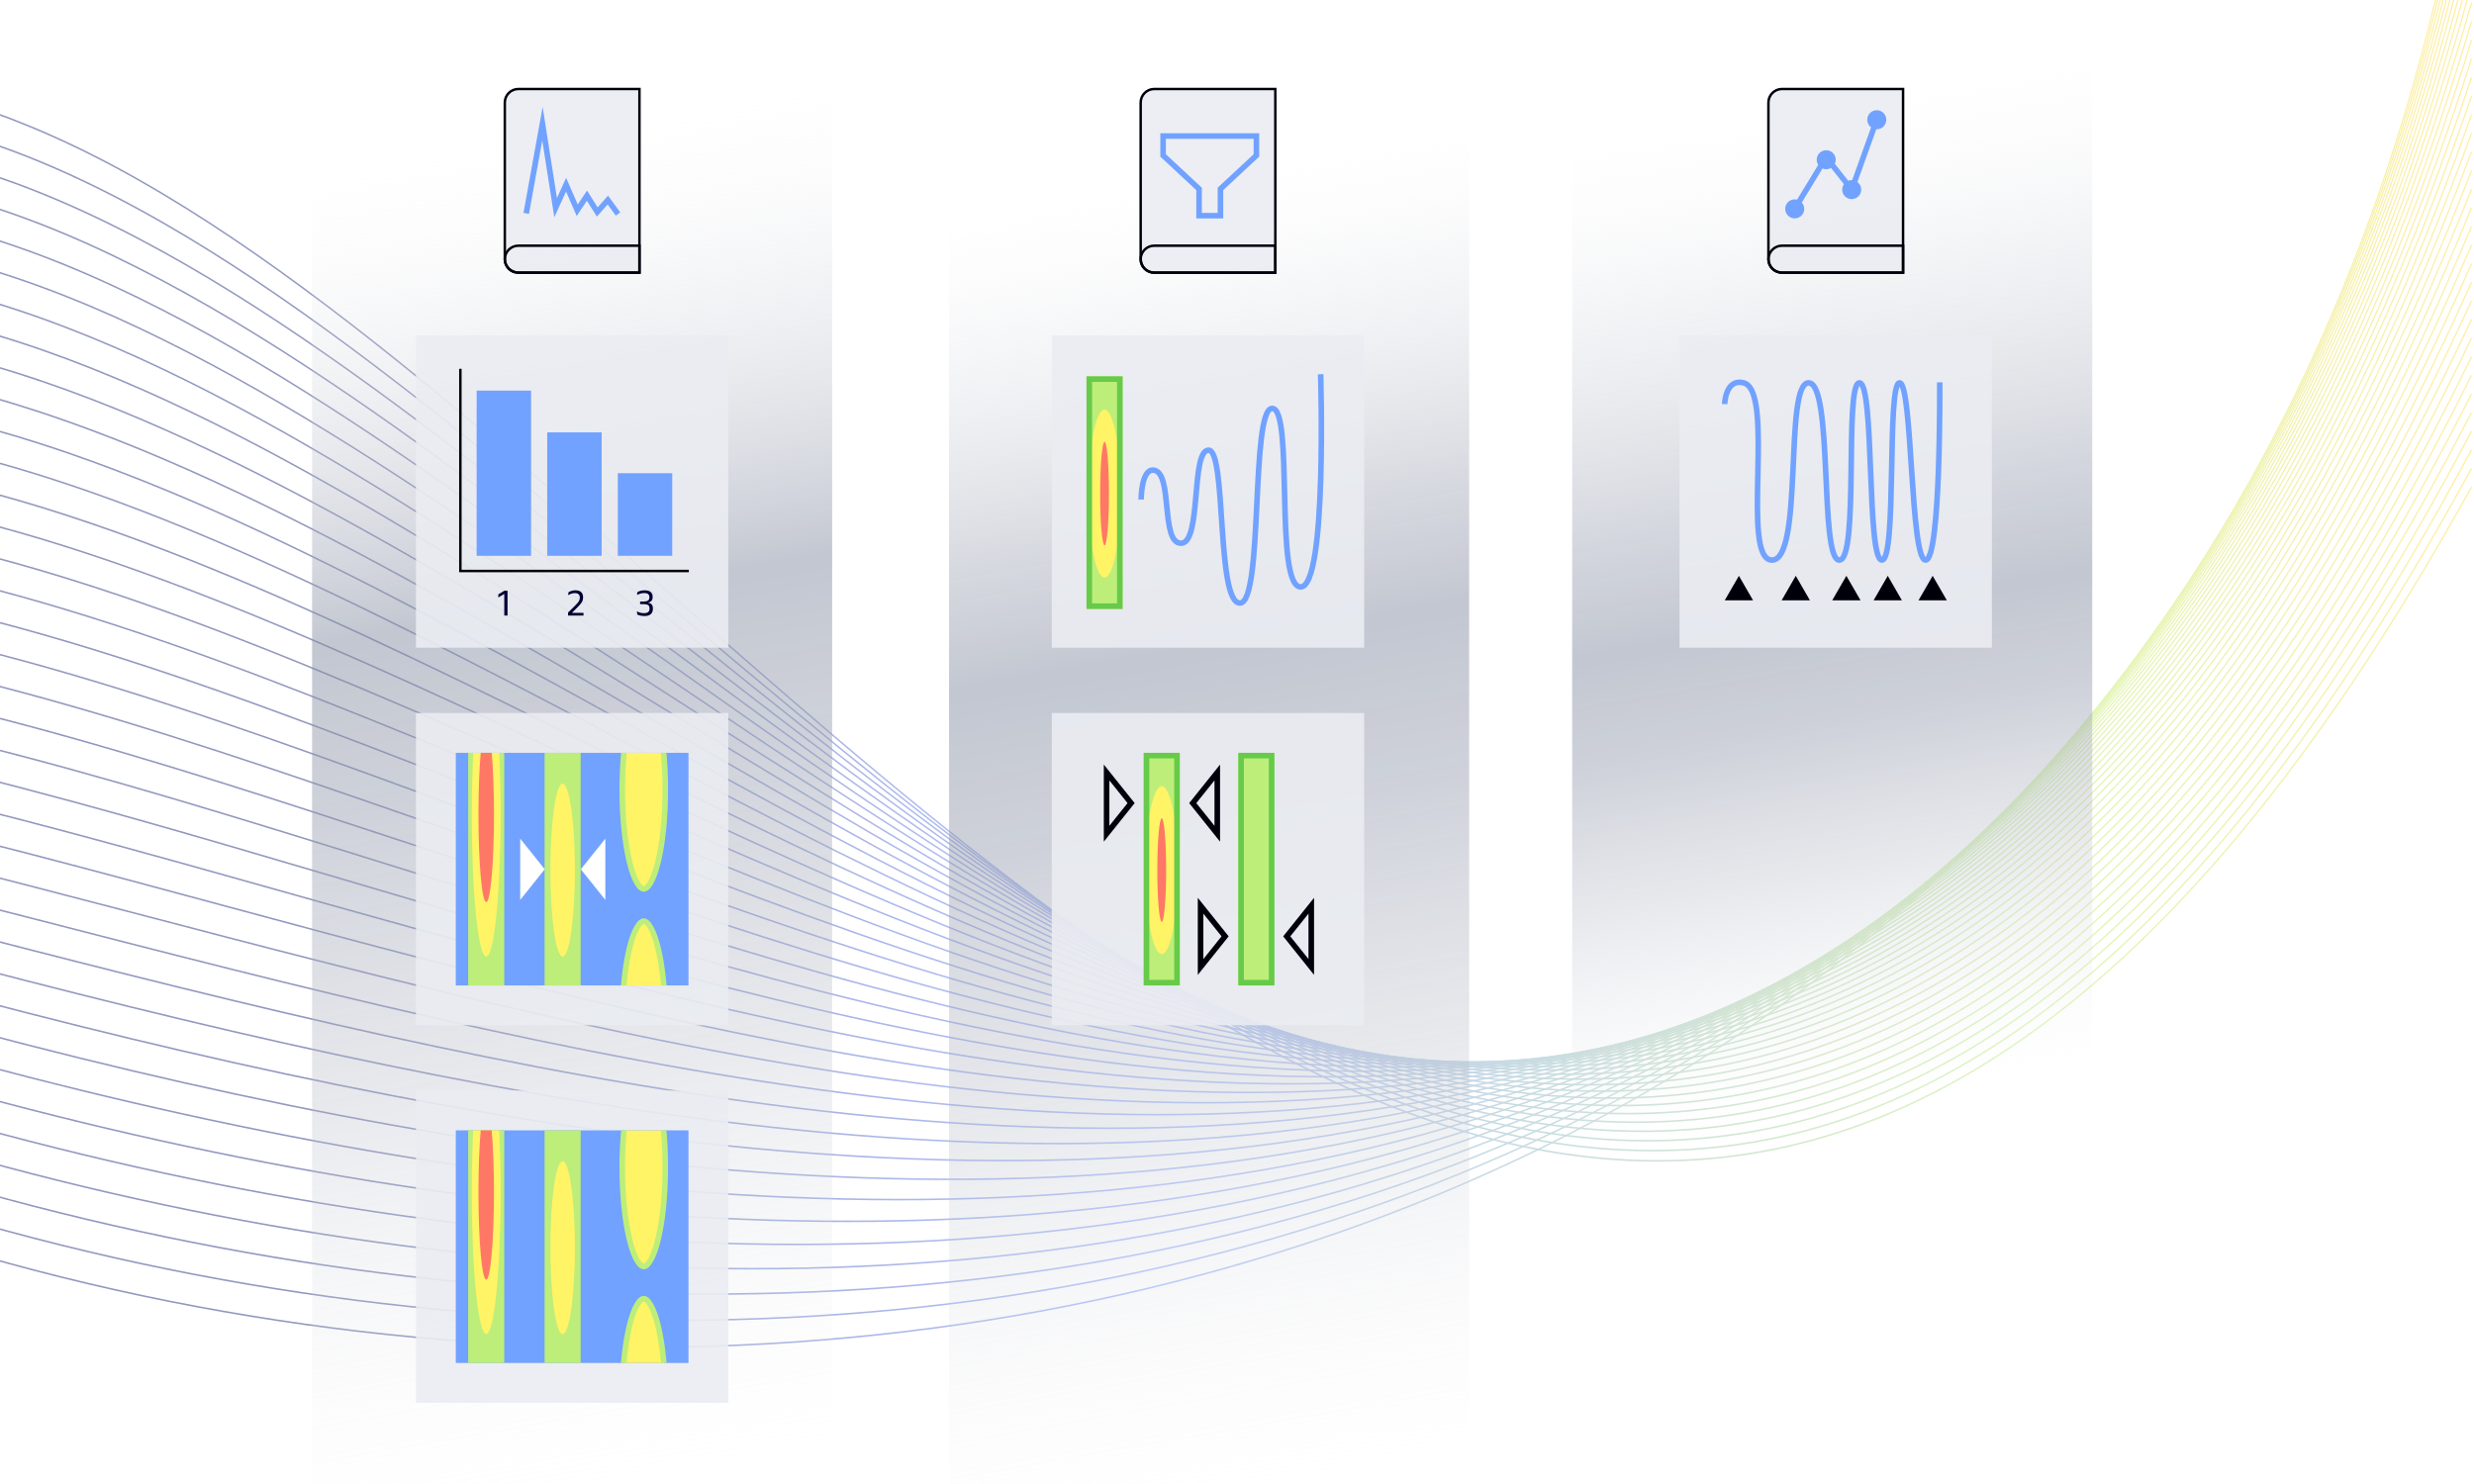 <?xml version="1.0" encoding="UTF-8"?>
<svg xmlns="http://www.w3.org/2000/svg" width="4000" height="2400" xmlns:xlink="http://www.w3.org/1999/xlink" viewBox="0 0 4000 2400">
  <defs>
    <clipPath id="clippath">
      <rect y="0" width="4000" height="2400" style="fill: none;"/>
    </clipPath>
    <linearGradient id="Unbenannter_Verlauf_80" data-name="Unbenannter Verlauf 80" x1="-788.25" y1="941.85" x2="3996.95" y2="941.85" gradientUnits="userSpaceOnUse">
      <stop offset=".29" stop-color="#27327f"/>
      <stop offset=".55" stop-color="#718fff"/>
      <stop offset=".85" stop-color="#bdee79"/>
      <stop offset="1" stop-color="#ffdc44"/>
    </linearGradient>
    <linearGradient id="Unbenannter_Verlauf_80-2" data-name="Unbenannter Verlauf 80" x1="-788.23" y1="934.98" x2="3996.95" y2="934.98" xlink:href="#Unbenannter_Verlauf_80"/>
    <linearGradient id="Unbenannter_Verlauf_80-3" data-name="Unbenannter Verlauf 80" x1="-788.21" y1="928.76" x2="3996.94" y2="928.76" xlink:href="#Unbenannter_Verlauf_80"/>
    <linearGradient id="Unbenannter_Verlauf_80-4" data-name="Unbenannter Verlauf 80" x1="-788.19" y1="923.31" x2="3996.94" y2="923.31" xlink:href="#Unbenannter_Verlauf_80"/>
    <linearGradient id="Unbenannter_Verlauf_80-5" data-name="Unbenannter Verlauf 80" x1="-788.17" y1="918.71" x2="3996.94" y2="918.71" xlink:href="#Unbenannter_Verlauf_80"/>
    <linearGradient id="Unbenannter_Verlauf_80-6" data-name="Unbenannter Verlauf 80" x1="-788.15" y1="915.09" x2="3996.93" y2="915.09" xlink:href="#Unbenannter_Verlauf_80"/>
    <linearGradient id="Unbenannter_Verlauf_80-7" data-name="Unbenannter Verlauf 80" x1="-788.12" y1="912.56" x2="3996.93" y2="912.56" xlink:href="#Unbenannter_Verlauf_80"/>
    <linearGradient id="Unbenannter_Verlauf_80-8" data-name="Unbenannter Verlauf 80" x1="-788.1" y1="911.23" x2="3996.92" y2="911.23" xlink:href="#Unbenannter_Verlauf_80"/>
    <linearGradient id="Unbenannter_Verlauf_80-9" data-name="Unbenannter Verlauf 80" x1="-788.08" y1="911.16" x2="3996.92" y2="911.16" xlink:href="#Unbenannter_Verlauf_80"/>
    <linearGradient id="Unbenannter_Verlauf_80-10" data-name="Unbenannter Verlauf 80" x1="-788.05" y1="912.43" x2="3996.91" y2="912.43" xlink:href="#Unbenannter_Verlauf_80"/>
    <linearGradient id="Unbenannter_Verlauf_80-11" data-name="Unbenannter Verlauf 80" x1="-788.03" y1="915.08" x2="3996.91" y2="915.08" xlink:href="#Unbenannter_Verlauf_80"/>
    <linearGradient id="Unbenannter_Verlauf_80-12" data-name="Unbenannter Verlauf 80" x1="-788" y1="919.13" x2="3996.9" y2="919.13" xlink:href="#Unbenannter_Verlauf_80"/>
    <linearGradient id="Unbenannter_Verlauf_80-13" data-name="Unbenannter Verlauf 80" x1="-787.97" y1="924.56" x2="3996.9" y2="924.56" xlink:href="#Unbenannter_Verlauf_80"/>
    <linearGradient id="Unbenannter_Verlauf_80-14" data-name="Unbenannter Verlauf 80" x1="-787.94" y1="931.31" x2="3996.89" y2="931.31" xlink:href="#Unbenannter_Verlauf_80"/>
    <linearGradient id="Unbenannter_Verlauf_80-15" data-name="Unbenannter Verlauf 80" x1="-787.92" y1="939.38" x2="3996.89" y2="939.38" xlink:href="#Unbenannter_Verlauf_80"/>
    <linearGradient id="Unbenannter_Verlauf_80-16" data-name="Unbenannter Verlauf 80" x1="-787.89" y1="948.71" x2="3996.88" y2="948.71" xlink:href="#Unbenannter_Verlauf_80"/>
    <linearGradient id="Unbenannter_Verlauf_80-17" data-name="Unbenannter Verlauf 80" x1="-787.9" y1="959.26" x2="3996.88" y2="959.26" xlink:href="#Unbenannter_Verlauf_80"/>
    <linearGradient id="Unbenannter_Verlauf_80-18" data-name="Unbenannter Verlauf 80" x1="-787.93" y1="970.92" x2="3996.87" y2="970.92" xlink:href="#Unbenannter_Verlauf_80"/>
    <linearGradient id="Unbenannter_Verlauf_80-19" data-name="Unbenannter Verlauf 80" x1="-787.95" y1="983.61" x2="3996.87" y2="983.61" xlink:href="#Unbenannter_Verlauf_80"/>
    <linearGradient id="Unbenannter_Verlauf_80-20" data-name="Unbenannter Verlauf 80" x1="-787.98" y1="997.32" x2="3996.86" y2="997.32" xlink:href="#Unbenannter_Verlauf_80"/>
    <linearGradient id="Unbenannter_Verlauf_80-21" data-name="Unbenannter Verlauf 80" x1="-788.01" y1="1012" x2="3996.86" y2="1012" xlink:href="#Unbenannter_Verlauf_80"/>
    <linearGradient id="Unbenannter_Verlauf_80-22" data-name="Unbenannter Verlauf 80" x1="-788.04" y1="1027.51" x2="3996.85" y2="1027.51" xlink:href="#Unbenannter_Verlauf_80"/>
    <linearGradient id="Unbenannter_Verlauf_80-23" data-name="Unbenannter Verlauf 80" x1="-788.07" y1="1043.81" x2="3996.85" y2="1043.81" xlink:href="#Unbenannter_Verlauf_80"/>
    <linearGradient id="Unbenannter_Verlauf_80-24" data-name="Unbenannter Verlauf 80" x1="-788.1" y1="1060.89" x2="3996.84" y2="1060.89" xlink:href="#Unbenannter_Verlauf_80"/>
    <linearGradient id="Unbenannter_Verlauf_80-25" data-name="Unbenannter Verlauf 80" x1="-788.12" y1="1078.72" x2="3996.84" y2="1078.72" xlink:href="#Unbenannter_Verlauf_80"/>
    <linearGradient id="Unbenannter_Verlauf_80-26" data-name="Unbenannter Verlauf 80" x1="-788.15" y1="1097.16" x2="3996.83" y2="1097.16" xlink:href="#Unbenannter_Verlauf_80"/>
    <linearGradient id="Unbenannter_Verlauf_80-27" data-name="Unbenannter Verlauf 80" x1="-788.18" y1="1116.19" x2="3996.83" y2="1116.19" xlink:href="#Unbenannter_Verlauf_80"/>
    <linearGradient id="Unbenannter_Verlauf_80-28" data-name="Unbenannter Verlauf 80" x1="-788.2" y1="1135.82" x2="3996.82" y2="1135.82" xlink:href="#Unbenannter_Verlauf_80"/>
    <linearGradient id="Unbenannter_Verlauf_80-29" data-name="Unbenannter Verlauf 80" x1="-788.23" y1="1150.84" x2="3996.82" y2="1150.84" xlink:href="#Unbenannter_Verlauf_80"/>
    <linearGradient id="Unbenannter_Verlauf_80-30" data-name="Unbenannter Verlauf 80" x1="-788.26" y1="1131.3" x2="3996.81" y2="1131.3" xlink:href="#Unbenannter_Verlauf_80"/>
    <linearGradient id="Unbenannter_Verlauf_80-31" data-name="Unbenannter Verlauf 80" x1="-788.28" y1="1112.09" x2="3996.81" y2="1112.09" xlink:href="#Unbenannter_Verlauf_80"/>
    <linearGradient id="Unbenannter_Verlauf_80-32" data-name="Unbenannter Verlauf 80" x1="-788.3" y1="1093.22" x2="3996.8" y2="1093.22" xlink:href="#Unbenannter_Verlauf_80"/>
    <linearGradient id="Unbenannter_Verlauf_80-33" data-name="Unbenannter Verlauf 80" x1="-788.33" y1="1074.66" x2="3996.8" y2="1074.66" xlink:href="#Unbenannter_Verlauf_80"/>
    <linearGradient id="Unbenannter_Verlauf_80-34" data-name="Unbenannter Verlauf 80" x1="-788.35" y1="1056.5" x2="3996.79" y2="1056.5" xlink:href="#Unbenannter_Verlauf_80"/>
    <linearGradient id="Unbenannter_Verlauf_80-35" data-name="Unbenannter Verlauf 80" x1="-788.37" y1="1038.61" x2="3996.79" y2="1038.61" xlink:href="#Unbenannter_Verlauf_80"/>
    <linearGradient id="Unbenannter_Verlauf_80-36" data-name="Unbenannter Verlauf 80" x1="-788.39" y1="1020.9" x2="3996.78" y2="1020.9" xlink:href="#Unbenannter_Verlauf_80"/>
    <linearGradient id="Unbenannter_Verlauf_80-37" data-name="Unbenannter Verlauf 80" x1="-788.41" y1="1003.47" x2="3996.78" y2="1003.47" xlink:href="#Unbenannter_Verlauf_80"/>
    <linearGradient id="Unbenannter_Verlauf_44" data-name="Unbenannter Verlauf 44" x1="1142.92" y1="2435.72" x2="707.14" y2="-35.72" gradientUnits="userSpaceOnUse">
      <stop offset="0" stop-color="#fff" stop-opacity="0"/>
      <stop offset=".07" stop-color="#ecedf0" stop-opacity=".08"/>
      <stop offset=".29" stop-color="#b5bac6" stop-opacity=".31"/>
      <stop offset=".48" stop-color="#939aac" stop-opacity=".45"/>
      <stop offset=".59" stop-color="#878fa3" stop-opacity=".5"/>
      <stop offset=".91" stop-color="#fff" stop-opacity="0"/>
    </linearGradient>
    <linearGradient id="Unbenannter_Verlauf_39" data-name="Unbenannter Verlauf 39" x1="2172.78" y1="2435.72" x2="1737" y2="-35.72" gradientUnits="userSpaceOnUse">
      <stop offset="0" stop-color="#fff" stop-opacity="0"/>
      <stop offset=".06" stop-color="#ecedf0" stop-opacity=".08"/>
      <stop offset=".28" stop-color="#b5bac6" stop-opacity=".31"/>
      <stop offset=".45" stop-color="#939aac" stop-opacity=".45"/>
      <stop offset=".56" stop-color="#878fa3" stop-opacity=".5"/>
      <stop offset=".64" stop-color="#9da3b3" stop-opacity=".41"/>
      <stop offset=".79" stop-color="#d6d9e0" stop-opacity=".17"/>
      <stop offset=".88" stop-color="#fff" stop-opacity="0"/>
    </linearGradient>
    <linearGradient id="Unbenannter_Verlauf_61" data-name="Unbenannter Verlauf 61" x1="3180.25" y1="2435.72" x2="2744.47" y2="-35.72" gradientUnits="userSpaceOnUse">
      <stop offset=".25" stop-color="#fff" stop-opacity="0"/>
      <stop offset=".3" stop-color="#e6e8ec" stop-opacity=".1"/>
      <stop offset=".42" stop-color="#b2b7c4" stop-opacity=".32"/>
      <stop offset=".51" stop-color="#9299ab" stop-opacity=".45"/>
      <stop offset=".58" stop-color="#878fa3" stop-opacity=".5"/>
      <stop offset=".65" stop-color="#989fb0" stop-opacity=".43"/>
      <stop offset=".79" stop-color="#c7cbd4" stop-opacity=".23"/>
      <stop offset=".93" stop-color="#fff" stop-opacity="0"/>
    </linearGradient>
    <clipPath id="clippath-1">
      <rect x="736.93" y="1217.5" width="376.21" height="376.21" style="fill: none;"/>
    </clipPath>
    <clipPath id="clippath-2">
      <rect x="736.93" y="1828.09" width="376.21" height="376.21" style="fill: none;"/>
    </clipPath>
  </defs>
  <g id="HG">
    <rect x="0" y="0" width="4000" height="2400" style="fill: #fff;"/>
    <g style="opacity: .5;">
      <g style="clip-path: url(#clippath);">
        <g>
          <path d="M-788.25,1715.75c216.89,123.73,442.51,218.53,671.78,290.46,229.36,71.78,462.61,120.55,697.15,148.15,234.56,27.46,470.53,33.5,705.68,17.22,235.12-16.33,469.5-55.43,699.94-120.76,230.32-65.46,456.9-157.37,673.44-282.27,108.22-62.46,213.85-133.22,315.6-213.1,101.73-79.86,199.57-168.87,291.83-267.49,92.3-98.52,178.78-207.02,257.83-324.63,79.04-117.61,150.51-244.52,212.8-379.19,62.36-134.62,115.35-277.07,158.52-424.7,43.21-147.63,76.58-300.4,100.63-455.72l-1.88-.53c-24.03,155.19-57.37,307.81-100.54,455.3-43.13,147.48-96.06,289.8-158.37,424.28-62.23,134.54-133.63,261.32-212.6,378.82-78.98,117.5-165.38,225.9-257.6,324.34-92.18,98.53-189.95,187.47-291.6,267.28-101.67,79.82-207.23,150.53-315.39,212.96-216.41,124.83-442.86,216.7-673.08,282.12-230.33,65.3-464.62,104.39-699.64,120.71-235.05,16.27-470.94,10.24-705.41-17.21-234.46-27.6-467.61-76.35-696.88-148.1-229.17-71.9-454.69-166.67-671.46-290.32l-.75,2.38Z" style="fill: url(#Unbenannter_Verlauf_80);"/>
          <path d="M-788.23,1677.4c217.62,116.51,442.56,207.29,670.75,277.53,228.27,70.09,459.99,119.47,693.05,149.22,233.06,29.68,467.57,39.39,701.53,27.74,233.92-11.72,467.41-45.15,697.36-104.68,229.83-59.6,456.33-145.38,673.21-264.56,108.38-59.6,214.27-127.6,316.35-204.89,102.04-77.31,200.34-163.8,292.96-260.34,92.62-96.5,179.65-202.85,259.2-318.63,79.55-115.76,151.64-240.9,214.58-373.96,62.94-133.06,116.82-273.85,161.14-419.89,44.36-146.03,79.17-297.24,105.07-451.09l-1.87-.57c-25.88,153.72-60.66,304.79-104.97,450.68-44.28,145.89-98.1,286.55-160.98,419.48-62.88,132.93-134.89,257.95-214.37,373.59-79.48,115.68-166.42,221.93-258.97,318.35-92.54,96.46-190.76,182.89-292.72,260.14-102,77.23-207.81,145.19-316.13,204.75-216.74,119.1-443.12,204.84-672.84,264.41-229.84,59.5-463.23,92.92-697.07,104.64-233.87,11.64-468.29,1.94-701.27-27.73-232.98-29.74-464.62-79.11-692.8-149.17-228.11-70.21-452.96-160.97-670.47-277.42l-.71,2.41Z" style="fill: url(#Unbenannter_Verlauf_80-2);"/>
          <path d="M-788.21,1639.05c218.31,109.17,442.6,196.01,669.76,264.59,227.22,68.44,457.47,118.47,689.08,150.39,231.61,31.89,464.67,45.32,697.44,38.3,232.73-7.11,465.31-34.86,694.75-88.54,229.32-53.72,455.73-133.32,672.93-246.74,108.54-56.72,214.69-121.95,317.09-196.65,102.41-74.63,200.98-158.99,294.04-253.31,93.06-94.3,180.56-198.65,260.63-312.6,80.13-113.86,152.64-237.46,216.24-368.92,63.65-131.41,118.37-270.61,163.81-415.08,45.48-144.46,81.69-294.13,109.38-446.52l-1.87-.61c-27.67,152.27-63.84,301.79-109.28,446.12-45.4,144.33-100.07,283.39-163.65,414.67-63.53,131.33-135.97,254.8-216.02,368.55-80,113.83-167.42,218.09-260.39,312.31-92.98,94.24-191.47,178.53-293.8,253.1-102.33,74.64-208.4,139.82-316.87,196.51-217.06,113.35-443.35,192.91-672.57,246.6-229.33,53.65-461.81,81.4-694.46,88.5-232.69,7.01-465.67-6.42-697.2-38.29-231.53-31.91-461.71-81.93-688.85-150.34-227.09-68.56-451.29-155.37-669.51-264.49l-.67,2.43Z" style="fill: url(#Unbenannter_Verlauf_80-3);"/>
          <path d="M-788.19,1600.7c218.97,101.72,442.63,184.67,668.81,251.63,226.21,66.84,455.05,117.56,685.25,151.68,230.19,34.07,461.83,51.31,693.43,48.91,231.55-2.51,463.19-24.57,692.11-72.35,228.79-47.82,455.1-121.2,672.61-228.83,108.69-53.85,215.12-116.22,317.82-188.42,102.68-72.18,201.66-154.09,295.16-246.24,93.49-92.11,181.48-194.48,262.07-306.62,80.52-112.21,153.59-234.14,217.89-363.96,64.34-129.8,119.9-267.44,166.43-410.36,46.57-142.93,84.14-291.07,113.56-442.01l-1.86-.66c-29.39,150.82-66.93,298.83-113.46,441.63-46.49,142.79-101.99,280.29-166.27,409.96-64.24,129.7-137.24,251.5-217.68,363.6-80.51,112.03-168.41,214.3-261.82,306.33-93.42,92.06-192.31,173.9-294.91,246.03-102.61,72.15-208.97,134.47-317.59,188.29-217.37,107.56-443.56,180.9-672.24,228.7-228.81,47.76-460.36,69.8-691.83,72.32-231.52,2.4-463.08-14.84-693.2-48.9-230.13-34.1-458.91-84.81-685.05-151.63-226.11-66.94-449.7-149.87-668.59-251.55l-.63,2.45Z" style="fill: url(#Unbenannter_Verlauf_80-4);"/>
          <path d="M-788.17,1562.35c219.57,94.15,442.65,173.27,667.89,238.65,225.25,65.29,452.74,116.75,681.57,153.08,228.82,36.28,459.05,57.34,689.48,59.57,230.37,2.15,461.06-14.33,689.44-56.09,228.24-41.89,454.41-109.01,672.23-210.82,108.85-50.9,215.47-110.68,318.49-180.27,103-69.59,202.38-149.1,296.32-239.07,46.97-44.98,92.57-92.55,136.57-142.69,43.98-50.17,86.31-102.97,126.82-158.18,81.04-110.42,154.67-230.7,219.67-358.94,65.03-128.22,121.41-264.33,169-405.74,47.64-141.42,86.53-288.07,117.62-437.58l-1.85-.7c-31.06,149.39-69.92,295.92-117.52,437.2-47.56,141.28-103.87,277.26-168.84,405.35-64.93,128.11-138.49,248.27-219.44,358.58-40.48,55.16-82.76,107.91-126.7,158.03-43.96,50.09-89.52,97.62-136.44,142.56-93.86,89.89-193.15,169.33-296.07,238.87-102.94,69.54-209.48,129.28-318.26,180.14-217.67,101.74-443.72,168.83-671.86,210.7-228.28,41.74-458.87,58.21-689.17,56.07-230.35-2.23-460.52-23.28-689.27-59.56-228.77-36.32-456.2-87.77-681.39-153.04-225.18-65.37-448.2-144.47-667.71-238.59l-.58,2.47Z" style="fill: url(#Unbenannter_Verlauf_80-5);"/>
          <path d="M-788.15,1524c220.13,86.46,442.66,161.81,667,225.66,224.34,63.78,450.53,116.03,678.03,154.61,227.49,38.51,456.34,63.41,685.6,70.31,229.2,6.84,458.92-4.06,686.74-39.82,227.67-35.86,453.7-96.68,671.78-192.76,108.97-48.05,215.85-104.98,319.19-172,103.33-66.99,203.11-144.11,297.49-231.92,94.37-87.8,183.18-186.53,264.73-295.2,81.56-108.65,155.76-227.32,221.43-354.02,65.71-126.67,122.89-261.3,171.53-401.23,48.68-139.94,88.86-285.13,121.56-433.22l-1.84-.74c-32.68,147.98-72.82,293.04-121.46,432.86-48.6,139.8-105.72,274.3-171.37,400.84-65.61,126.57-139.73,245.12-221.21,353.66-81.47,108.56-170.18,207.19-264.47,294.91-94.3,87.73-193.99,164.78-297.23,231.71-103.26,66.96-210.05,123.85-318.96,171.87-217.93,96.02-443.84,156.8-671.4,192.65-227.71,35.74-457.34,46.64-686.47,39.8-229.19-6.9-457.98-31.78-685.41-70.29-227.45-38.57-453.58-90.81-677.88-154.57-224.29-63.83-446.78-139.17-666.86-225.61l-.54,2.49Z" style="fill: url(#Unbenannter_Verlauf_80-6);"/>
          <path d="M-788.12,1485.66c220.62,78.65,442.65,150.29,666.14,212.64,223.48,62.32,448.42,115.41,674.64,156.28,226.19,40.77,453.69,69.52,681.79,81.12,228.04,11.54,456.77,6.27,684-23.51,227.07-29.9,452.91-84.39,671.26-174.62,109.11-45.12,216.22-99.25,319.89-163.66,103.63-64.43,203.89-139.02,298.61-224.91,94.75-85.77,184.08-182.51,266.14-289.47,82.08-106.91,156.84-224.01,223.19-349.19,66.39-125.16,124.35-258.33,174.01-396.82,49.69-138.5,91.12-282.25,125.39-428.96l-1.83-.77c-34.24,146.59-75.64,290.23-125.29,428.6-49.62,138.36-107.52,271.4-173.85,396.44-66.28,125.06-140.96,242.04-222.96,348.84-81.97,106.85-171.21,203.49-265.87,289.18-94.63,85.81-194.8,160.33-298.34,224.71-103.58,64.36-210.62,118.45-319.65,163.54-218.2,90.17-443.91,144.64-670.88,174.52-227.12,29.77-455.77,35.04-683.74,23.5-228.02-11.59-455.46-40.33-681.61-81.1-226.16-40.85-451.06-93.94-674.5-156.24-223.45-62.34-445.44-133.97-666.04-212.61l-.49,2.5Z" style="fill: url(#Unbenannter_Verlauf_80-7);"/>
          <path d="M-788.1,1447.31c221.06,70.73,442.63,138.71,665.31,199.6,222.67,60.91,446.43,114.9,671.39,158.09,224.94,43.11,451.11,75.65,678.04,92.02,226.87,16.26,454.61,16.65,681.22-7.13,226.45-23.9,452.07-72.06,670.68-156.4,109.23-42.18,216.59-93.49,320.58-155.3,104-61.71,204.5-134.32,299.71-217.98,95.2-83.64,185.02-178.49,267.6-283.74,82.64-105.17,157.88-220.82,224.88-344.53,67.03-123.7,125.89-255.36,176.51-392.46,50.69-137.09,93.34-279.44,129.12-424.78l-1.83-.81c-35.75,145.23-78.37,287.46-129.01,424.43-50.58,136.98-109.38,268.52-176.35,392.09-66.93,123.59-142.09,239.12-224.64,344.18-82.49,105.14-172.22,199.9-267.32,283.45-95.11,83.58-195.52,156.13-299.43,217.78-103.9,61.76-211.18,113.02-320.33,155.18-218.45,84.29-443.94,132.42-670.3,156.31-226.51,23.77-454.16,23.39-680.97,7.13-226.86-16.37-452.98-48.89-677.87-92-224.92-43.18-448.64-97.16-671.28-158.07-222.66-60.88-444.21-128.86-665.25-199.58l-.44,2.52Z" style="fill: url(#Unbenannter_Verlauf_80-8);"/>
          <path d="M-788.08,1408.95c221.42,62.69,442.59,127.07,664.52,186.53,221.9,59.54,444.54,114.52,668.29,160.07,223.72,45.52,448.59,81.82,674.35,103.02,225.71,21.01,452.43,27.07,678.4,9.31,112.95-8.92,225.68-23.87,337.61-46.35,111.91-22.49,223.05-52.51,332.41-91.75,109.34-39.25,216.95-87.66,321.24-146.96,104.25-59.32,205.19-129.46,300.83-211.04,95.63-81.55,186-174.45,269.02-278.15,83.06-103.63,158.87-217.74,226.54-339.99,67.69-122.25,127.34-252.48,179.04-388.14,51.66-135.72,95.49-276.71,132.74-420.69l-1.82-.85c-37.22,143.88-81.02,284.76-132.63,420.36-51.65,135.54-111.25,265.65-178.87,387.78-67.6,122.13-143.33,236.12-226.3,339.64-82.94,103.58-173.21,196.39-268.74,277.86-95.55,81.49-196.39,151.57-300.55,210.84-104.2,59.25-211.72,107.62-320.99,146.84-109.29,39.21-220.35,69.22-332.2,91.69-111.87,22.47-224.54,37.41-337.44,46.32-225.87,17.75-452.51,11.69-678.16-9.31-225.7-21.2-450.51-57.49-674.2-103-223.71-45.54-446.31-100.51-668.2-160.05-221.91-59.46-443.07-123.83-664.5-186.53l-.39,2.54Z" style="fill: url(#Unbenannter_Verlauf_80-9);"/>
          <path d="M-788.05,1370.6c221.7,54.55,442.53,115.35,663.75,173.45,221.19,58.22,442.75,114.24,665.33,162.22,222.55,47.96,446.13,88.12,670.73,114.1,224.54,25.86,450.24,37.56,675.54,25.87,112.62-5.9,225.11-17.74,336.91-37.12,111.79-19.39,222.91-46.33,332.39-82.6,109.47-36.22,217.27-81.95,321.85-138.73,104.57-56.72,205.91-124.5,302.01-203.98,96.14-79.35,186.83-170.74,270.38-272.76,83.58-101.97,159.95-214.6,228.28-335.43,68.38-120.81,128.72-249.74,181.5-383.96,52.66-134.35,97.61-274.03,136.29-416.7l-1.81-.88c-38.65,142.56-83.57,282.13-136.18,416.37-52.74,134.1-113.03,262.9-181.33,383.6-68.26,120.71-144.55,233.21-228.05,335.08-83.46,101.91-174.05,193.2-270.09,272.47-96,79.4-197.24,147.11-301.72,203.78-104.49,56.73-212.21,102.42-321.59,138.62-109.4,36.25-220.45,63.17-332.17,82.55-111.74,19.37-224.17,31.21-336.74,37.1-225.2,11.68-450.82,0-675.31-25.86-224.54-25.97-448.07-66.12-670.59-114.08-222.54-47.97-444.08-103.99-665.26-162.2-221.21-58.1-442.04-118.9-663.77-173.46l-.34,2.55Z" style="fill: url(#Unbenannter_Verlauf_80-10);"/>
          <path d="M-788.03,1332.25c221.9,46.3,442.45,103.55,663,160.34,220.54,56.96,441.09,114.05,662.52,164.53,221.41,50.46,443.72,94.53,667.16,125.3,223.38,30.69,448.02,48.13,672.64,42.5,112.28-2.86,224.51-11.59,336.17-27.86,111.65-16.28,222.75-40.11,332.32-73.43,109.54-33.39,217.55-76.32,322.46-130.48,104.88-54.13,206.65-119.52,303.19-196.96,96.49-77.51,187.69-167.02,271.76-267.42,84.11-100.35,161.04-211.54,230.03-330.98,69.03-119.43,130.14-247.03,183.88-379.93,53.75-132.94,99.71-271.41,139.8-412.76l-1.8-.92c-40.06,141.25-85.99,279.62-139.7,412.44-53.69,132.78-114.74,260.26-183.71,379.57-68.92,119.32-145.77,230.39-229.79,330.63-83.98,100.3-175.09,189.71-271.47,267.14-96.44,77.37-198.1,142.68-302.89,196.77-104.81,54.11-212.73,97.01-322.19,130.37-109.49,33.3-220.52,57.11-332.11,73.38-111.6,16.26-223.77,24.98-336,27.84-224.51,5.63-449.08-11.8-672.41-42.49-223.38-30.76-445.65-74.83-667.03-125.28-221.4-50.47-441.94-107.56-662.48-164.52-220.55-56.79-441.12-114.05-663.07-160.36l-.29,2.56Z" style="fill: url(#Unbenannter_Verlauf_80-11);"/>
          <path d="M-788,1293.9c111,18.89,221.6,41.94,331.92,67.04,110.33,25.13,220.39,52.34,330.36,80.19,219.93,55.76,439.53,113.99,659.86,167.01,220.3,53.02,441.37,101.05,663.65,136.65,222.22,35.48,445.78,58.78,669.68,59.2,111.92.18,223.88-5.41,335.39-18.56,111.5-13.13,222.55-33.95,332.2-64.36,109.63-30.41,217.85-70.51,323.07-122.07,52.6-25.77,104.44-54.41,155.26-86.03,50.82-31.64,100.56-66.41,149.03-104.14,96.94-75.45,188.65-163.17,273.25-261.99,84.65-98.76,162.14-208.54,231.78-326.64,69.69-118.09,131.55-244.41,186.22-376.01,6.72-16.54,13.59-32.97,20.18-49.6l19.5-50.09,18.78-50.59c3.18-8.4,6.15-16.94,9.15-25.46l9-25.55c23.78-68.27,45.93-137.57,66.62-207.64l-1.79-.95c-20.68,70.03-42.81,139.27-66.57,207.49l-8.99,25.53c-2.99,8.51-5.96,17.04-9.14,25.44l-18.76,50.55-19.49,50.05c-6.58,16.62-13.45,33.03-20.16,49.56-54.63,131.5-116.43,257.69-186.05,375.67-69.57,117.98-146.98,227.64-231.54,326.29-84.51,98.7-176.11,186.33-272.95,261.7-48.42,37.69-98.11,72.42-148.88,104.03-50.77,31.59-102.56,60.2-155.11,85.95-105.12,51.52-213.26,91.57-322.8,121.96-109.57,30.39-220.55,51.2-331.98,64.32-111.45,13.14-223.35,18.73-335.22,18.55-223.8-.43-447.29-23.72-669.46-59.19-222.22-35.59-443.25-83.6-663.53-136.62-220.3-53.02-439.9-111.25-659.84-167.01-109.98-27.84-220.05-55.06-330.39-80.19-110.34-25.1-220.96-48.16-332-67.05l-.24,2.57Z" style="fill: url(#Unbenannter_Verlauf_80-12);"/>
          <path d="M-787.97,1255.54c111,14.65,221.58,34.74,331.79,57.74,110.22,23.07,220.09,49.08,329.78,76.33,219.38,54.6,438.08,114.08,657.34,169.68,219.24,55.66,439.07,107.69,660.18,148.14,221.06,40.34,443.52,69.35,666.67,75.94,111.54,3.24,223.22.78,334.55-9.28,111.32-10.07,222.32-27.75,332.05-55.2,109.7-27.43,218.14-64.68,323.67-113.64,105.53-48.88,208.01-109.98,305.42-183.4,97.41-73.4,189.62-159.37,274.76-256.62,85.18-97.2,163.25-205.61,233.54-322.41,70.34-116.79,132.94-241.86,188.54-372.22,55.79-130.28,103.82-266.36,146.58-405.22l-1.78-.98c-42.73,138.76-90.72,274.75-146.46,404.91-55.55,130.25-118.09,255.21-188.36,371.88-70.22,116.68-148.2,224.97-233.29,322.07-85.05,97.15-177.15,183.01-274.45,256.34-97.3,73.35-199.67,134.38-305.1,183.21-105.44,48.92-213.78,86.13-323.4,113.55-109.64,27.42-220.57,45.1-331.83,55.16-111.27,10.05-222.89,12.51-334.38,9.28-223.05-6.58-445.45-35.58-666.45-75.91-221.06-40.45-440.86-92.47-660.08-148.12-219.24-55.6-437.95-115.08-657.35-169.68-109.7-27.26-219.59-53.27-329.84-76.34-110.24-23.01-220.85-43.11-331.9-57.76l-.19,2.58Z" style="fill: url(#Unbenannter_Verlauf_80-13);"/>
          <path d="M-787.94,1217.19c110.94,10.37,221.5,27.47,331.62,48.39,110.12,21.02,219.83,45.82,329.27,72.52,218.89,53.5,436.75,114.3,654.97,172.56,218.21,58.32,436.81,114.47,656.76,159.8,219.89,45.24,441.24,80,663.61,92.69,111.15,6.29,222.52,6.97,333.67.03,111.13-6.94,222.07-21.51,331.87-45.96,109.76-24.49,218.43-58.75,324.24-105.3,105.78-46.52,208.71-105.13,306.58-176.58,97.87-71.38,190.63-155.58,276.22-251.45,85.67-95.75,164.29-202.82,235.31-318.25,71.1-115.41,134.36-239.37,190.88-368.5,56.69-129.07,105.87-263.92,149.84-401.62l-1.77-1.02c-43.95,137.61-93.09,272.36-149.73,401.32-56.47,129.02-119.68,252.86-190.7,368.16-70.95,115.32-149.48,222.26-235.06,317.91-85.5,95.76-178.15,179.86-275.91,251.16-97.76,71.37-200.57,129.93-306.26,176.4-105.71,46.51-214.28,80.74-323.95,105.21-109.71,24.44-220.57,39-331.64,45.93-111.09,6.93-222.4,6.25-333.5-.04-222.27-12.69-443.55-47.44-663.4-92.66-219.9-45.32-438.48-101.46-656.68-159.78-218.22-58.26-436.08-119.06-655-172.57-109.46-26.7-219.19-51.51-329.34-72.54-110.15-20.92-220.75-38.03-331.76-48.41l-.13,2.58Z" style="fill: url(#Unbenannter_Verlauf_80-14);"/>
          <path d="M-787.92,1178.83c110.83,6.06,221.36,20.13,331.39,38.98,110.04,18.94,219.61,42.58,328.83,68.74,218.45,52.45,435.52,114.67,652.74,175.65,217.21,61.04,434.61,121.35,653.38,171.62,218.72,50.17,438.93,90.71,660.49,109.52,110.75,9.35,221.79,13.16,332.74,9.37,110.93-3.81,221.79-15.25,331.64-36.72,109.83-21.4,218.66-53.05,324.76-97.07,106.09-43.93,209.44-100.23,307.78-169.68,98.37-69.35,191.46-152.2,277.65-246.45,86.22-94.25,165.4-200,237.09-314.19,35.83-57.11,69.92-116.21,102.06-177.18,32.15-60.97,62.5-123.63,91.2-187.63,7.17-16.01,14.4-31.96,21.22-48.24l10.38-24.3c3.47-8.1,6.95-16.18,10.24-24.41l20.03-49.16,19.31-49.68c25.38-66.5,49.26-134.03,71.85-202.33l-1.76-1.05c-22.58,68.25-46.45,135.73-71.8,202.19l-19.3,49.64-20.02,49.12c-3.29,8.23-6.77,16.3-10.23,24.39l-10.37,24.28c-6.81,16.27-14.04,32.21-21.2,48.21-28.68,63.95-59,126.56-91.12,187.47-32.11,60.92-66.17,119.96-101.96,177.01-71.61,114.07-150.71,219.7-236.83,313.85-86.09,94.15-179.08,176.9-277.33,246.17-98.23,69.36-201.46,125.61-307.45,169.5-106,43.98-214.73,75.6-324.47,96.98-109.77,21.45-220.55,32.88-331.41,36.69-110.89,3.8-221.88-.02-332.57-9.36-221.46-18.8-441.61-59.33-660.29-109.49-218.73-50.25-436.11-110.56-653.31-171.6-217.22-60.98-434.31-123.2-652.8-175.67-109.24-26.16-218.84-49.81-328.92-68.76-110.07-18.85-220.66-32.93-331.56-39l-.08,2.59Z" style="fill: url(#Unbenannter_Verlauf_80-15);"/>
          <path d="M-787.89,1140.47c110.66,1.73,221.16,12.72,331.12,29.51,109.97,16.87,219.43,39.34,328.45,64.99,218.07,51.46,434.41,115.19,650.65,178.97,216.24,63.88,432.45,128.33,650.04,183.61,217.54,55.14,436.6,101.47,657.31,126.41,110.33,12.41,221.03,19.37,331.77,18.71,110.71-.67,221.47-8.99,331.37-27.45,109.86-18.55,218.86-47.44,325.28-88.83,106.37-41.41,210.22-95.22,308.95-162.93,98.76-67.57,192.44-148.59,279.16-241.42,86.77-92.78,166.53-197.26,238.87-310.23,36.19-56.48,70.55-115.07,103.18-175.36,32.6-60.32,63.29-122.48,92.45-185.9,29.09-63.48,56.8-128.12,82.66-194.09,25.88-65.95,50.32-132.92,73.51-200.67l-1.75-1.08c-23.18,67.7-47.6,134.62-73.46,200.53-25.85,65.92-53.54,130.52-82.6,193.94-29.14,63.37-59.8,125.48-92.37,185.74-32.6,60.23-66.93,118.76-103.08,175.19-72.27,112.86-151.94,217.22-238.61,309.9-86.62,92.73-180.19,173.65-278.83,241.14-98.62,67.63-202.34,121.38-308.61,162.75-106.31,41.36-215.21,70.22-324.98,88.75-109.81,18.45-220.5,26.76-331.14,27.43-110.67.66-221.32-6.3-331.6-18.7-220.62-24.93-439.61-71.24-657.11-126.38-217.55-55.27-433.74-119.71-649.99-183.6-216.25-63.79-432.61-127.53-650.74-178.99-109.05-25.66-218.55-48.14-328.57-65.01-110-16.79-220.57-27.79-331.31-29.52l-.02,2.59Z" style="fill: url(#Unbenannter_Verlauf_80-16);"/>
          <path d="M-787.86,1102.11c110.43-2.62,220.9,5.26,330.78,19.98,109.91,14.78,219.29,36.11,328.15,61.28,217.74,50.51,433.4,115.86,648.71,182.53,215.3,66.8,430.33,135.47,646.73,195.75,216.35,60.22,434.22,112.31,654.06,143.4,109.89,15.48,220.24,25.59,330.74,28.07,110.48,2.48,221.13-2.69,331.05-18.33,109.89-15.6,219.07-41.62,325.79-80.45,53.35-19.42,106.09-41.96,157.87-68,51.77-26.07,102.61-55.5,152.22-88.33,99.24-65.6,193.45-144.97,280.73-236.37,87.33-91.34,167.68-194.59,240.67-306.39,72.99-111.84,138.97-231.92,197.98-357.82,29.54-62.93,57.66-127.06,84.11-192.44,26.38-65.43,51.36-131.86,75.14-199.07l-1.74-1.11c-23.77,67.17-48.73,133.56-75.09,198.94-26.43,65.33-54.54,129.42-84.05,192.3-58.96,125.8-124.88,245.76-197.8,357.5-72.92,111.69-153.18,214.82-240.41,306.06-87.18,91.29-181.28,170.56-280.4,236.09-49.55,32.79-100.33,62.19-152.05,88.23-51.73,26.01-104.41,48.52-157.7,67.92-106.61,38.79-215.69,64.79-325.49,80.37-109.83,15.63-220.41,20.8-330.82,18.32-110.43-2.48-220.73-12.58-330.57-28.06-219.75-31.08-437.56-83.15-653.87-143.36-216.36-60.28-431.38-128.94-646.69-195.74-215.31-66.68-431-132.03-648.81-182.56-108.89-25.17-218.32-46.52-328.28-61.3-109.94-14.73-220.49-22.61-331.01-19.99l.04,2.59Z" style="fill: url(#Unbenannter_Verlauf_80-17);"/>
          <path d="M-787.83,1063.75c110.13-6.99,220.56-2.27,330.39,10.39,109.86,12.68,219.19,32.89,327.91,57.6,217.48,49.63,432.51,116.69,646.89,186.34,214.39,69.8,428.24,142.77,643.45,208.09,215.16,65.22,431.8,123.25,650.74,160.45,109.44,18.54,219.42,31.83,329.67,37.41,110.23,5.56,220.75,3.42,330.69-9.21,109.91-12.61,219.26-35.78,326.29-72.05,107-36.27,211.54-86.05,311.26-149.76,99.73-63.65,194.49-141.39,282.33-231.39,87.9-89.94,168.84-192,242.49-302.67,36.84-55.33,71.9-112.81,105.28-171.99l12.43-22.29c4.13-7.44,8.33-14.81,12.3-22.41l24.11-45.31,23.4-45.98c7.79-15.33,15.18-31.03,22.79-46.53,29.98-62.4,58.52-126.05,85.54-190.86,26.87-64.92,52.38-130.84,76.74-197.53l-1.73-1.14c-24.34,66.65-49.83,132.53-76.69,197.4-27,64.76-55.52,128.36-85.47,190.71-7.6,15.48-14.99,31.17-22.77,46.49l-23.38,45.94-24.09,45.27c-3.96,7.6-8.16,14.96-12.29,22.4l-12.41,22.27c-33.35,59.13-68.38,116.55-105.18,171.82-73.58,110.56-154.43,212.51-242.22,302.34-87.74,89.89-182.39,167.54-281.99,231.11-99.6,63.64-204.02,113.36-310.9,149.59-106.92,36.22-216.17,59.37-325.99,71.98-109.85,12.61-220.3,14.76-330.46,9.2-110.18-5.57-220.11-18.86-329.5-37.39-218.85-37.19-435.43-95.2-650.56-160.41-215.17-65.31-429.01-138.28-643.42-208.08-214.4-69.65-429.47-136.73-647.02-186.38-108.76-24.72-218.14-44.94-328.07-57.62-109.9-12.67-220.41-17.39-330.65-10.39l.09,2.59Z" style="fill: url(#Unbenannter_Verlauf_80-18);"/>
          <path d="M-787.8,1025.39c109.77-11.36,220.15-9.85,329.94.75,109.82,10.57,219.13,29.66,327.74,53.94,108.62,24.31,216.58,53.86,324.03,86.27,107.46,32.42,214.43,67.71,321.19,104.13,213.5,72.89,426.18,150.24,640.17,220.63,213.96,70.3,429.36,134.12,647.36,177.49,108.97,21.61,218.56,38,328.54,46.7,109.96,8.69,220.34,9.66,330.29.02,109.91-9.69,219.47-29.81,326.75-63.8,107.27-33.86,212.27-81.27,312.47-143.09,100.24-61.7,195.54-137.88,283.92-226.58,88.45-88.6,170.09-189.34,244.37-298.98,37.17-54.79,72.58-111.74,106.34-170.4,33.73-58.68,65.96-118.96,96.3-180.92,30.42-61.89,59.37-125.07,86.94-189.33,27.36-64.43,53.39-129.86,78.3-196.06l-1.72-1.16c-24.9,66.16-50.91,131.55-78.25,195.93-27.56,64.21-56.49,127.35-86.88,189.19-30.32,61.91-62.52,122.13-96.22,180.76-33.72,58.61-69.1,115.5-106.23,170.24-74.21,109.53-155.76,210.15-244.1,298.65-88.27,88.6-183.46,164.68-283.57,226.31-100.09,61.74-204.96,109.09-312.11,142.92-107.17,33.95-216.62,54.05-326.44,63.73-109.86,9.63-220.16,8.66-330.05-.02-109.91-8.7-219.45-25.07-328.38-46.68-217.91-43.34-433.26-107.15-647.19-177.44-213.97-70.38-426.64-147.73-640.16-220.63-106.76-36.42-213.75-71.72-321.24-104.15-107.48-32.41-215.46-61.98-324.13-86.3-108.66-24.29-218.02-43.39-327.92-53.97-109.86-10.6-220.34-12.12-330.23-.74l.15,2.58Z" style="fill: url(#Unbenannter_Verlauf_80-19);"/>
          <path d="M-787.77,987.03c109.34-15.74,219.66-17.47,329.42-8.95,109.8,8.45,219.12,26.43,327.64,50.31,108.55,23.91,216.33,53.85,323.52,87.01,107.2,33.21,213.82,69.75,320.14,107.75,212.64,76.04,424.13,157.87,636.91,233.37,212.74,75.42,426.88,145.06,643.91,194.55,108.49,24.67,217.67,44.19,327.37,56.02,109.67,11.81,219.89,15.9,329.85,9.25,54.97-3.34,109.86-9.32,164.47-18.48,54.61-9.19,108.93-21.47,162.72-37.15,107.57-31.32,213-76.46,313.72-136.38,100.71-59.9,196.49-134.7,285.47-221.98,89.02-87.27,171.27-186.84,246.35-295.27,37.51-54.27,73.26-110.71,107.39-168.87l12.8-21.81c4.28-7.26,8.33-14.76,12.5-22.12l12.43-22.19,6.22-11.1,6.05-11.26,24.13-45.12,23.44-45.77c30.85-61.4,60.22-124.13,88.32-187.87,27.85-63.95,54.38-128.92,79.85-194.64l-1.71-1.19c-25.46,65.68-51.97,130.61-79.8,194.51-28.09,63.7-57.44,126.38-88.26,187.73l-23.42,45.74-24.11,45.08-6.05,11.25-6.21,11.09-12.42,22.17c-4.17,7.36-8.22,14.85-12.49,22.1l-12.78,21.79c-34.1,58.11-69.82,114.5-107.29,168.71-75,108.32-157.16,207.78-246.07,294.94-88.88,87.17-184.53,161.88-285.12,221.71-100.59,59.84-205.9,104.93-313.35,136.21-53.73,15.67-108,27.93-162.55,37.11-54.56,9.15-109.4,15.12-164.32,18.46-109.86,6.65-220,2.56-329.61-9.24-109.63-11.82-218.76-31.33-327.2-55.99-216.94-49.46-431.03-119.09-643.74-194.5-212.75-75.49-424.24-157.31-636.91-233.37-106.33-38-212.97-74.56-320.2-107.77-107.23-33.17-215.04-63.11-323.64-87.04-108.58-23.9-217.96-41.88-327.85-50.34-109.84-8.53-220.27-6.79-329.74,8.96l.21,2.58Z" style="fill: url(#Unbenannter_Verlauf_80-20);"/>
          <path d="M-787.75,948.67c108.85-20.1,219.1-25.14,328.84-18.7,109.79,6.32,219.14,23.19,327.62,46.7,108.49,23.64,216.14,53.87,323.09,87.88,106.96,34.04,213.24,71.9,319.14,111.52,211.8,79.31,422.11,165.65,633.66,246.3,211.51,80.58,424.36,156.05,640.39,211.65,107.99,27.73,216.75,50.37,326.14,65.32,109.37,14.93,219.42,22.13,329.37,18.46,109.91-3.74,219.73-18.64,327.62-47.47,107.85-28.83,213.8-71.53,314.93-129.88,101.18-58.12,197.56-131.29,287.13-217.27,89.64-85.92,172.44-184.47,248.28-291.74,37.96-53.62,73.98-109.68,108.51-167.33,34.47-57.72,67.48-117.02,98.82-177.9,31.26-60.95,61.08-123.22,89.67-186.5,28.39-63.45,55.37-128.01,81.4-193.26l-1.7-1.22c-26.01,65.21-52.98,129.73-81.35,193.14-28.57,63.24-58.37,125.46-89.6,186.36-31.32,60.83-64.3,120.08-98.74,177.75-34.5,57.6-70.48,113.61-108.4,167.17-75.77,107.16-158.48,205.6-248,291.42-89.46,85.88-185.71,158.95-286.77,217-101,58.28-206.82,100.92-314.55,129.72-107.77,28.8-217.48,43.69-327.3,47.42-109.85,3.67-219.82-3.53-329.12-18.45-109.33-14.94-218.04-37.57-325.98-65.29-215.94-55.58-428.74-131.03-640.23-211.6-211.52-80.65-421.84-166.99-633.67-246.31-105.91-39.63-212.21-77.5-319.21-111.55-106.99-34.02-214.69-64.26-323.23-87.92-108.53-23.53-217.96-40.41-327.84-46.73-109.83-6.45-220.19-1.41-329.18,18.72l.27,2.57Z" style="fill: url(#Unbenannter_Verlauf_80-21);"/>
          <path d="M-787.72,910.3c54.14-12.27,108.77-20.43,163.56-25.03l10.27-.91,10.28-.64,20.57-1.24c13.71-.75,27.44-.99,41.16-1.51,13.72-.04,27.45-.32,41.18-.16l20.59.38,10.29.19,10.29.43c109.78,4.18,219.22,19.88,327.66,43.15,108.47,23.32,216.01,53.95,322.75,88.84,106.74,34.93,212.69,74.15,318.18,115.45,210.97,82.69,420.11,173.58,630.4,259.45,210.26,85.79,421.8,167.09,636.79,228.8,107.47,30.78,215.79,56.55,324.87,74.61,109.06,18.03,218.92,28.41,328.84,27.51,109.88-.85,219.85-12.88,328.04-39.19,54.08-13.17,107.72-29.76,160.52-50.37,52.8-20.59,104.79-44.95,155.62-73.11,101.7-56.25,198.66-127.89,288.84-212.59,90.24-84.63,173.67-182.11,250.2-288.38,9.46-13.43,19.06-26.68,28.4-40.25l27.76-41.06,27.06-41.89c4.56-6.93,8.91-14.09,13.29-21.22l13.16-21.37c34.87-57.23,68.19-116.17,100.07-176.48,31.68-60.51,61.94-122.34,91-185.18,28.91-62.97,56.35-127.14,82.93-191.94l-1.69-1.24c-26.56,64.77-53.98,128.89-82.87,191.82-29.05,62.79-59.28,124.58-90.94,185.05-31.86,60.26-65.15,119.15-99.99,176.33l-13.15,21.35c-4.38,7.12-8.73,14.27-13.28,21.2l-27.04,41.85-27.73,41.02c-9.33,13.56-18.92,26.8-28.37,40.21-76.45,106.16-159.79,203.53-249.92,288.06-90.06,84.59-186.9,156.14-288.47,212.32-50.77,28.12-102.7,52.45-155.43,73.01-52.73,20.59-106.31,37.16-160.33,50.32-108.07,26.28-217.92,38.3-327.71,39.14-109.83.9-219.61-9.47-328.6-27.49-109.02-18.05-217.28-43.8-324.71-74.57-214.91-61.68-426.4-142.96-636.64-228.74-210.27-85.85-419.41-176.75-630.42-259.45-105.5-41.31-211.48-80.54-318.26-115.48-106.77-34.91-214.37-65.55-322.9-88.88-108.51-23.28-218.02-38.99-327.91-43.18l-10.3-.43-10.3-.19-20.61-.38c-13.74-.16-27.48.12-41.22.16-13.73.52-27.48.76-41.2,1.51l-20.59,1.24-10.29.64-10.28.91c-54.85,4.6-109.55,12.77-163.76,25.06l.32,2.55Z" style="fill: url(#Unbenannter_Verlauf_80-22);"/>
          <path d="M-787.69,871.94c53.83-14.44,108.28-24.53,162.96-30.78l10.25-1.22,10.27-.93,20.54-1.82c13.7-1.11,27.41-1.73,41.12-2.58,13.72-.36,27.44-1.01,41.16-1.12l20.58-.08,10.29-.02,10.29.23c109.79,2.04,219.34,16.54,327.77,39.62,108.47,23.02,215.94,54.1,322.48,89.93,106.54,35.87,212.18,76.51,317.25,119.54,210.15,86.16,418.1,181.72,627.12,272.79,208.99,91.01,419.17,178.21,633.12,245.99,106.94,33.83,214.8,62.7,323.56,83.87,108.73,21.09,218.4,34.4,328.29,36.5,109.85,2.11,219.95-7.1,328.45-30.88,108.46-23.8,215.17-62.64,317.39-117.12,102.23-54.39,199.79-124.54,290.59-207.98,90.86-83.37,174.93-179.82,252.15-285.13,77.42-105.15,147.44-219.83,212.12-339.46,32.17-60.02,62.81-121.49,92.37-183.89,29.43-62.52,57.32-126.31,84.43-190.69l-1.68-1.27c-27.1,64.34-54.97,128.1-84.38,190.57-29.54,62.36-60.15,123.79-92.3,183.76-64.63,119.54-134.59,234.12-211.94,339.16-77.14,105.2-161.11,201.53-251.86,284.81-90.68,83.33-188.11,153.39-290.21,207.71-102.08,54.41-208.65,93.2-316.99,116.97-108.37,23.75-218.36,32.95-328.11,30.85-109.79-2.1-219.37-15.4-328.04-36.48-108.68-21.15-216.49-50.02-323.39-83.83-213.85-67.75-423.99-154.93-632.96-245.93-209.01-91.06-416.96-186.62-627.16-272.8-105.1-43.04-210.76-83.7-317.35-119.58-106.58-35.85-214.1-66.95-322.65-89.98-108.51-23.09-218.14-37.62-328.04-39.65l-10.3-.23-10.3.02-20.6.08c-13.74.11-27.47.77-41.2,1.12-13.72.86-27.45,1.48-41.17,2.58l-20.56,1.83-10.28.93-10.26,1.22c-54.75,6.25-109.28,16.36-163.18,30.82l.38,2.54Z" style="fill: url(#Unbenannter_Verlauf_80-23);"/>
          <path d="M-787.66,833.57c107-33.12,216.9-48.25,326.66-48.2,109.81-.2,219.49,13.3,327.95,36.11,108.51,22.75,215.93,54.34,322.28,91.16,106.37,36.86,211.7,78.99,316.37,123.81,209.35,89.75,416.09,190.05,623.83,286.35,207.71,96.26,416.52,189.27,629.37,263.15,106.4,36.86,213.79,68.82,322.2,93.02,108.39,24.17,217.83,40.56,327.68,45.61,109.8,4.99,220.05-1.18,328.83-22.75,108.74-21.43,215.92-57.96,318.67-110.64,102.78-52.54,200.95-121.22,292.37-203.43,91.5-82.15,176.21-177.6,254.13-281.98,38.93-52.24,76.4-106.49,112.02-162.88,35.63-56.37,69.72-114.48,102.48-173.92,32.7-59.51,63.69-120.67,93.74-182.65l22.18-46.8c7.4-15.59,14.41-31.51,21.63-47.25l10.76-23.68c3.57-7.9,6.98-15.94,10.48-23.9l20.87-47.87-1.67-1.29-20.86,47.85c-3.5,7.96-6.91,15.99-10.48,23.89l-10.75,23.66c-7.22,15.73-14.22,31.64-21.62,47.23l-22.16,46.76c-30.03,61.93-61,123.05-93.67,182.52-32.73,59.39-66.8,117.45-102.39,173.77-35.58,56.34-73.02,110.53-111.91,162.72-77.84,104.27-162.46,199.62-253.84,281.66-91.31,82.11-189.35,150.69-291.99,203.17-102.61,52.6-209.66,89.08-318.27,110.49-108.64,21.54-218.79,27.7-328.48,22.72-109.75-5.04-219.11-21.42-327.43-45.57-108.34-24.18-215.68-56.13-322.04-92.97-212.76-73.85-421.53-166.84-629.22-263.09-207.72-96.3-414.48-196.6-623.87-286.37-104.69-44.83-210.06-86.97-316.47-123.85-106.4-36.84-213.88-68.45-322.47-91.21-108.54-22.83-218.32-36.35-328.25-36.15-109.88-.06-219.93,15.1-327.09,48.27l.43,2.52Z" style="fill: url(#Unbenannter_Verlauf_80-24);"/>
          <path d="M-787.63,795.21c106.26-37.4,216-55.99,325.78-58.11,54.9-1.22,109.84,1.3,164.6,6.9,54.76,5.6,109.32,14.52,163.61,25.72,108.58,22.51,215.98,54.65,322.16,92.53,106.2,37.92,211.24,81.6,315.51,128.26,208.55,93.44,414.06,198.56,620.5,300.14,206.41,101.55,413.83,200.36,625.56,280.27,105.84,39.88,212.75,74.91,320.8,102.18,108.03,27.24,217.24,46.69,327.04,54.68,54.89,3.99,109.9,5.11,164.85,2.86,54.94-2.34,109.82-8.06,164.34-17.56,109.03-18.93,216.69-53.26,319.99-104.11,103.35-50.69,202.04-118.2,294.14-199.1,92.2-80.81,177.6-175.28,256.21-278.8,39.32-51.76,77.05-105.71,113.2-161.51,36.01-55.97,70.49-113.69,103.67-172.74l24.59-44.58c8.08-14.98,15.97-30.14,23.96-45.2,3.96-7.57,8.03-15.03,11.89-22.69l11.61-22.95,11.61-22.95,5.81-11.47,5.65-11.62,22.55-46.5c7.49-15.52,14.65-31.33,21.99-46.98l10.95-23.53c3.61-7.87,7.1-15.85,10.66-23.77l21.25-47.6-1.66-1.32-21.24,47.57c-3.56,7.91-7.04,15.89-10.65,23.75l-10.94,23.52c-7.34,15.64-14.49,31.44-21.98,46.95l-22.54,46.46-5.64,11.61-5.8,11.46-11.6,22.93-11.6,22.93c-3.86,7.66-7.93,15.11-11.88,22.67-7.99,15.05-15.87,30.21-23.94,45.17l-24.57,44.55c-33.16,59-67.61,116.67-103.59,172.59-36.12,55.75-73.81,109.64-113.09,161.35-78.53,103.41-163.83,197.77-255.92,278.48-91.98,80.79-190.54,148.22-293.75,198.84-103.17,50.78-210.68,85.06-319.58,103.97-54.46,9.49-109.27,15.2-164.16,17.54-54.89,2.25-109.85,1.13-164.69-2.86-109.69-7.98-218.83-27.41-326.79-54.64-107.99-27.25-214.84-62.27-320.63-102.12-211.64-79.88-419.02-178.67-625.42-280.21-206.42-101.57-411.96-206.7-620.56-300.17-104.29-46.67-209.37-90.37-315.62-128.3-106.24-37.89-213.7-70.06-322.36-92.59-54.33-11.21-108.94-20.14-163.75-25.74-54.81-5.61-109.81-8.13-164.78-6.9-109.91,2.13-219.81,20.74-326.24,58.2l.49,2.5Z" style="fill: url(#Unbenannter_Verlauf_80-25);"/>
          <path d="M-787.61,756.84c105.46-41.64,215.01-63.73,324.83-68.06,54.92-2.34,109.92-.67,164.74,4.35,54.82,5.13,109.46,13.66,163.79,24.78,108.68,22.3,216.08,55.04,322.11,94.06,106.05,39.1,210.79,84.38,314.66,132.92,207.75,97.23,412.04,207.19,617.15,314.1,205.08,106.87,411.09,211.48,621.67,297.4,105.27,42.88,211.67,80.98,319.35,111.3,107.65,30.29,216.63,52.79,326.36,63.71,109.69,10.93,220.18,9.8,329.55-6.69,109.32-16.48,217.49-48.44,321.31-97.73,103.84-49.12,203.22-115.02,295.96-194.78,92.8-79.71,179.09-172.88,258.36-275.64,39.69-51.32,77.75-104.91,114.34-160.25,36.48-55.48,71.3-112.91,104.92-171.56l24.96-44.26,24.28-44.94c8.19-14.89,15.95-30.18,23.83-45.37,7.81-15.25,15.87-30.27,23.4-45.77l22.92-46.21c7.57-15.46,14.89-31.15,22.34-46.72l11.13-23.4,10.84-23.64,21.62-47.33-1.65-1.34-21.61,47.3-10.83,23.63-11.13,23.38c-7.45,15.56-14.76,31.24-22.33,46.69l-22.91,46.18c-7.53,15.49-15.59,30.5-23.39,45.74-7.87,15.18-15.63,30.46-23.81,45.34l-24.26,44.91-24.94,44.23c-33.6,58.6-68.38,115.99-104.84,171.42-36.56,55.29-74.58,108.83-114.23,160.1-79.19,102.65-165.38,195.72-258.06,275.33-92.62,79.66-191.86,145.47-295.56,194.52-103.67,49.22-211.7,81.14-320.88,97.6-109.23,16.46-219.61,17.59-329.2,6.68-109.63-10.91-218.52-33.39-326.11-63.67-107.61-30.3-213.96-68.38-319.19-111.24-210.5-85.89-416.46-190.48-621.53-297.34-205.09-106.89-409.41-216.87-617.21-314.13-103.9-48.55-208.68-93.86-314.78-132.97-106.09-39.03-213.56-71.8-322.33-94.12-54.38-11.13-109.06-19.67-163.94-24.8-54.88-5.02-109.95-6.7-164.94-4.35-109.96,4.34-219.68,26.45-325.32,68.16l.55,2.48Z" style="fill: url(#Unbenannter_Verlauf_80-26);"/>
          <path d="M-787.58,718.47c104.61-45.82,213.94-71.47,323.81-78.03,54.94-3.47,110.01-2.68,164.91,1.79,54.9,4.63,109.62,12.81,164.01,23.85,108.81,22.1,216.24,55.53,322.12,95.81,105.91,40.27,210.38,87.23,313.85,137.71,206.95,101.14,409.99,216.03,613.75,328.25,203.73,112.23,408.29,222.62,617.71,314.53,104.69,45.87,210.58,87.01,317.87,120.37,107.27,33.28,215.98,58.97,325.66,72.6,109.62,13.68,220.23,15.44,329.9,1.42,54.82-7,109.37-17.93,163.29-33.06,53.9-15.26,107.14-34.74,159.32-58.44,104.41-47.32,204.44-111.8,297.85-190.4,46.73-39.27,91.84-81.99,135.28-127.58,10.75-11.59,21.67-22.89,32.28-34.72l31.66-35.74,30.98-36.8c10.23-12.4,20.22-25.18,30.34-37.75,40.05-50.92,78.49-104.12,115.47-159.07l27.42-41.6c9-14.03,17.84-28.25,26.77-42.37,9.01-14.03,17.56-28.57,26.25-42.95,8.67-14.41,17.42-28.73,25.76-43.48l25.29-43.99,24.64-44.65c8.32-14.78,16.13-30.06,24.16-45.12,7.96-15.13,16.08-30.11,23.74-45.52l23.29-45.94c7.66-15.41,15.12-30.99,22.69-46.48l11.32-23.27,11.02-23.53,22-47.08-1.64-1.36-21.98,47.06-11.01,23.51-11.31,23.25c-7.57,15.48-15.03,31.05-22.68,46.45l-23.28,45.91c-7.66,15.4-15.78,30.36-23.73,45.49-8.03,15.05-15.83,30.32-24.14,45.09l-24.62,44.62-25.27,43.95c-8.34,14.74-17.08,29.06-25.74,43.45-8.69,14.36-17.23,28.9-26.23,42.91-8.92,14.1-17.75,28.32-26.74,42.33l-27.4,41.57c-36.95,54.91-75.35,108.06-115.36,158.92-10.11,12.56-20.09,25.32-30.31,37.71l-30.95,36.76-31.63,35.69c-10.59,11.81-21.5,23.1-32.24,34.68-43.39,45.53-88.45,88.21-135.12,127.42-93.29,78.5-193.18,142.89-297.44,190.14-52.12,23.67-105.28,43.12-159.1,58.36-53.84,15.12-108.33,26.03-163.08,33.02-109.54,14.01-220.02,12.25-329.54-1.42-109.58-13.62-218.2-39.29-325.41-72.55-107.23-33.34-213.07-74.46-317.71-120.31-209.33-91.87-413.85-202.24-617.57-314.47-203.75-112.22-406.81-227.12-613.83-328.29-103.5-50.5-208.01-97.47-313.98-137.77-105.94-40.3-213.44-73.75-322.35-95.87-54.44-11.05-109.22-19.24-164.18-23.87-54.96-4.48-110.11-5.27-165.12-1.79-110.02,6.57-219.53,32.25-324.31,78.16l.6,2.46Z" style="fill: url(#Unbenannter_Verlauf_80-27);"/>
          <path d="M-787.55,680.1c103.7-49.95,212.78-79.21,322.7-88.03,54.96-4.59,110.12-4.76,165.11-.75,54.99,4.06,109.81,11.94,164.28,22.9,108.98,21.88,216.42,56.24,322.19,97.72,105.79,41.52,209.98,90.2,313.05,142.68,206.15,105.16,407.91,225.06,610.31,342.62,202.38,117.56,405.44,233.81,613.67,331.65,104.09,48.85,209.46,93.01,316.36,129.4,106.87,36.36,215.35,64.8,324.94,81.38,109.54,16.58,220.25,21.12,330.23,9.57,109.95-11.34,218.99-39.7,323.96-85.3,105-45.53,205.7-108.62,299.79-186.08,94.14-77.45,181.83-168.73,262.76-269.61,80.82-101.09,155.42-211.06,224.1-327.26,68.94-115.98,131.9-238.19,190.95-363.61l-1.63-1.38c-59.02,125.34-121.94,247.48-190.83,363.37-68.63,116.11-143.16,225.98-223.9,326.97-80.85,100.77-168.45,191.94-262.46,269.3-93.97,77.36-194.53,140.35-299.38,185.82-104.82,45.54-213.71,73.85-323.52,85.18-109.84,11.53-220.43,6.99-329.87-9.57-109.49-16.57-217.88-44.98-324.69-81.32-106.83-36.36-212.15-80.5-316.19-129.33-208.14-97.81-411.17-214.03-613.54-331.58-202.39-117.55-404.17-237.47-610.39-342.66-103.1-52.5-207.33-101.21-313.19-142.75-105.82-41.5-213.35-75.89-322.44-97.79-54.52-10.97-109.41-18.86-164.46-22.92-55.06-4.01-110.29-3.85-165.33.76-110.08,8.83-219.34,38.14-323.23,88.18l.65,2.44Z" style="fill: url(#Unbenannter_Verlauf_80-28);"/>
          <path d="M-787.53,641.72c102.75-54.01,211.53-86.93,321.51-98.04,54.98-5.73,110.23-6.87,165.32-3.33,55.1,3.49,110.03,11.07,164.6,21.97,109.18,21.73,216.65,57.12,322.32,99.8,105.68,42.82,209.59,93.31,312.25,147.84,205.33,109.29,405.79,234.28,606.8,357.19,200.99,122.94,402.57,244.89,609.57,348.68,103.48,51.81,208.31,98.98,314.81,138.32,106.47,39.3,214.67,70.76,324.18,90.22,109.45,19.44,220.27,26.8,330.56,17.66,110.22-9.24,219.77-35.16,325.34-79.08,105.59-43.76,206.98-105.46,301.78-181.81,94.88-76.29,183.18-166.87,265.03-266.72,81.51-100.42,157.04-209.55,226.54-325.15,69.85-115.28,133.69-236.95,193.75-361.77l-1.62-1.4c-60.02,124.75-123.83,246.34-193.62,361.54-69.46,115.52-144.91,224.55-226.34,324.87-81.77,99.75-169.97,190.23-264.72,266.41-94.67,76.25-195.92,137.86-301.36,181.56-105.41,43.85-214.8,69.74-324.89,78.97-110.14,9.13-220.84,1.77-330.19-17.65-109.4-19.44-217.51-50.87-323.92-90.15-106.43-39.31-211.21-86.45-314.65-138.25-206.92-103.76-408.47-225.68-609.45-348.61-201-122.91-401.48-247.91-606.89-357.24-102.7-54.55-206.65-105.06-312.41-147.91-105.73-42.71-213.29-78.14-322.59-99.89-54.62-10.91-109.62-18.5-164.79-22-55.16-3.55-110.5-2.41-165.56,3.33-110.16,11.13-219.13,44.11-322.06,98.21l.7,2.41Z" style="fill: url(#Unbenannter_Verlauf_80-29);"/>
          <path d="M-787.5,603.35c101.76-58,210.19-94.64,320.24-108.07,55-6.89,110.36-9.01,165.57-5.94,55.21,2.91,110.28,10.21,164.95,21.06,54.68,10.78,108.93,25.43,162.69,42.69,53.76,17.28,107.03,37.29,159.82,59.37,105.59,44.19,209.22,96.54,311.46,153.2,204.5,113.56,403.63,243.66,603.22,371.96,199.57,128.34,399.65,255.99,605.42,365.65,102.87,54.74,207.15,104.88,313.24,147.19,106.06,42.27,213.97,76.71,323.38,99.03,109.35,22.28,220.29,32.54,330.87,25.55,110.52-6.77,220.58-30.54,326.75-72.7,106.21-41.99,208.3-102.33,303.82-177.59,95.6-75.19,184.62-164.96,267.26-264.03,41.32-49.59,80.8-101.89,119.01-155.77l14.26-20.3c4.76-6.76,9.53-13.5,14.12-20.48l27.81-41.48c9.17-13.95,18.11-28.17,27.18-42.24,4.49-7.08,9.1-14.04,13.5-21.22l13.21-21.55,13.21-21.55,6.6-10.78,6.44-10.95,25.73-43.85c8.55-14.65,16.76-29.65,25.15-44.45l12.53-22.28c4.14-7.46,8.15-15.05,12.24-22.57l24.39-45.22,23.74-45.84,11.86-22.93,11.55-23.21,23.1-46.43-1.61-1.42-23.09,46.4-11.54,23.2-11.85,22.92-23.73,45.81-24.38,45.19c-4.08,7.51-8.09,15.1-12.23,22.55l-12.52,22.26c-8.39,14.79-16.59,29.78-25.14,44.42l-25.71,43.82-6.44,10.94-6.6,10.77-13.2,21.54-13.2,21.54c-4.4,7.18-9,14.13-13.49,21.21-9.06,14.06-17.99,28.27-27.16,42.2l-27.79,41.45c-4.58,6.97-9.35,13.7-14.11,20.46l-14.25,20.29c-38.18,53.83-77.62,106.08-118.9,155.62-82.56,98.97-171.47,188.63-266.95,263.72-95.39,75.16-197.34,135.41-303.39,177.34-106.02,42.1-215.91,65.83-326.29,72.59-110.44,6.98-221.24-3.27-330.49-25.53-109.31-22.3-217.13-56.71-323.12-98.95-106.02-42.28-210.25-92.4-313.07-147.12-205.69-109.62-405.73-237.24-605.3-365.58-199.59-128.3-398.74-258.42-603.32-372.02-102.29-56.67-205.97-109.05-311.63-153.27-52.82-22.09-106.14-42.12-159.95-59.41-53.81-17.27-108.1-31.94-162.85-42.73-54.73-10.86-109.87-18.17-165.16-21.09-55.29-3.08-110.73-.96-165.82,5.95-110.23,13.46-218.87,50.16-320.82,108.27l.75,2.38Z" style="fill: url(#Unbenannter_Verlauf_80-30);"/>
          <path d="M-787.48,564.98c100.72-61.92,208.77-102.31,318.9-118.11,110.12-16.72,221.68-10,331.18,11.59,109.6,21.92,217.29,58.97,322.76,104.49,105.51,45.6,208.81,100.05,310.64,158.84,101.83,58.87,202.19,122.28,301.86,187.52,99.67,65.26,198.66,132.4,297.74,199.32,198.13,133.76,396.69,267.08,601.21,382.57,102.24,57.65,205.97,110.74,311.63,156.01,105.63,45.22,213.25,82.61,322.56,107.8,109.25,25.27,220.3,37.85,331.18,33.41,110.83-4.31,221.39-25.92,328.19-66.33,106.84-40.22,209.63-99.29,305.9-173.42,96.34-74.12,186.11-163.09,269.54-261.43l31.01-37.32,30.31-38.35c5.1-6.32,10.02-12.9,14.94-19.47l14.8-19.67c4.92-6.58,9.9-13.07,14.76-19.72l14.44-20.15c19.46-26.61,38.06-54.3,56.87-81.74,18.28-28.07,36.86-55.8,54.51-84.6,18.05-28.35,35.25-57.64,52.68-86.68,8.61-14.64,16.98-29.51,25.49-44.26l12.71-22.16,12.39-22.49,24.74-45.02,24.1-45.64,12.03-22.84,11.73-23.12,23.46-46.24-1.6-1.44-23.45,46.22-11.73,23.11-12.03,22.82-24.09,45.61-24.73,44.99-12.38,22.47-12.7,22.15c-8.5,14.73-16.87,29.6-25.47,44.23-17.41,29.02-34.6,58.29-52.64,86.62-17.64,28.78-36.2,56.49-54.47,84.53-18.79,27.41-37.38,55.09-56.82,81.67l-14.43,20.13c-4.85,6.65-9.84,13.13-14.75,19.71l-14.79,19.66c-4.92,6.57-9.84,13.13-14.93,19.45l-30.28,38.31-30.98,37.28c-83.34,98.24-173,187.1-269.22,261.13-96.15,74.03-198.79,133.01-305.47,173.17-106.64,40.35-217.05,61.93-327.73,66.23-110.73,4.44-221.66-8.13-330.8-33.38-109.21-25.16-216.74-62.52-322.3-107.71-105.59-45.23-209.27-98.3-311.47-155.93-204.44-115.44-402.96-248.74-601.09-382.49-99.07-66.92-198.07-134.06-297.76-199.34-99.69-65.25-200.07-128.68-301.94-187.58-101.87-58.81-205.23-113.29-310.81-158.92-105.54-45.55-213.33-82.64-323.06-104.58-109.64-21.61-221.36-28.35-331.68-11.6-110.32,15.83-218.58,56.3-319.49,118.33l.8,2.35Z" style="fill: url(#Unbenannter_Verlauf_80-31);"/>
          <path d="M-787.45,526.61c99.65-65.76,207.27-109.95,317.47-128.16,110.17-19.22,222.14-13.49,331.91,8.03,109.85,22.13,217.69,60.02,323.06,107.1,105.37,47.31,208.41,103.64,309.81,164.67,101.4,61.09,201.19,126.94,300.23,194.71,99.03,67.8,197.32,137.58,295.67,207.2,196.67,139.17,393.68,278.18,596.93,399.44,101.61,60.55,204.78,116.57,310.01,164.76,105.2,48.15,212.51,88.48,321.72,116.51,109.16,27.92,220.3,43.21,331.49,41.25,111.13-1.89,222.23-21.24,329.65-60.04,107.43-38.69,210.94-96.39,308.01-169.35,97.21-72.82,187.67-161.19,271.91-258.78,42.22-48.7,82.57-100.31,121.56-153.64,19.7-26.41,38.48-54.01,57.51-81.29,18.54-27.88,37.29-55.52,55.19-84.16,18.31-28.17,35.67-57.41,53.37-86.26l25.82-44.08,12.88-22.07,12.56-22.4,25.09-44.83,24.47-45.45,12.21-22.75,11.91-23.03,23.83-46.07-1.59-1.46-23.82,46.04-11.91,23.02-12.2,22.74-24.45,45.43-25.08,44.81-12.55,22.39-12.88,22.05-25.8,44.05c-17.69,28.83-35.04,58.05-53.33,86.2-17.89,28.62-36.62,56.24-55.15,84.09-19.01,27.26-37.78,54.84-57.46,81.23-38.96,53.29-79.27,104.85-121.44,153.5-84.16,97.5-174.51,185.76-271.59,258.48-96.94,72.86-200.3,130.47-307.57,169.11-107.25,38.74-218.2,58.07-329.17,59.95-111.04,1.96-222.05-13.31-331.11-41.2-109.1-28-216.33-68.29-321.46-116.41-105.16-48.16-208.28-104.15-309.85-164.68-203.18-121.21-400.15-260.2-596.82-399.36-98.35-69.61-196.64-139.4-295.69-207.21-99.05-67.79-198.87-133.66-300.31-194.77-101.44-61.06-204.54-117.42-309.99-164.77-105.45-47.11-213.4-85.05-323.38-107.2-109.91-21.55-222.06-27.29-332.43-8.04-110.4,18.24-218.24,62.52-318.08,128.4l.85,2.32Z" style="fill: url(#Unbenannter_Verlauf_80-32);"/>
          <path d="M-787.43,488.23c98.55-69.52,205.68-117.55,315.96-138.2,6.89-1.27,13.76-2.78,20.67-3.84l20.75-3.02,10.37-1.51,10.4-1.05,20.81-2.09c6.94-.67,13.9-.87,20.84-1.32,6.95-.32,13.9-.97,20.85-1.01l20.87-.3c3.48-.03,6.96-.14,10.43-.11l10.43.28c55.64,1.22,111.21,7.5,166.26,18.54,110.13,22.22,218.17,60.99,323.39,109.91,105.29,48.89,208.03,107.3,308.99,170.59,100.96,63.36,200.17,131.68,298.55,202.02,98.38,70.37,195.94,142.8,293.55,215.12,195.21,144.54,390.63,289.23,592.6,416.25,100.97,63.42,203.57,122.34,308.36,173.45,104.76,51.06,211.76,94.35,320.89,125.01,109.06,30.69,220.28,48.74,331.78,49.21,55.73.26,111.48-3.86,166.83-12.73,55.35-8.84,110.25-22.7,164.27-41.19,108.08-36.94,212.33-93.31,310.17-165.21,48.92-35.97,96.41-75.49,142.07-118.56,45.7-42.99,89.76-89.09,132.29-137.59l15.89-18.29c5.31-6.07,10.6-12.17,15.73-18.53l31.06-37.68,30.35-38.71,7.59-9.68,7.42-9.9,14.81-19.86,14.81-19.86c4.9-6.67,9.66-13.52,14.5-20.27,9.6-13.6,19.37-26.99,28.83-40.76l28.21-41.54c4.75-6.87,9.34-13.92,13.91-21.01l13.76-21.19,13.76-21.19c4.6-7.04,8.98-14.35,13.48-21.51l26.83-43.17,26.16-43.91,13.04-21.99,12.74-22.31,25.44-44.66,24.83-45.28c4.12-7.56,8.31-15.06,12.38-22.67l12.1-22.95,24.19-45.91-1.58-1.48-24.18,45.88-12.09,22.94c-4.07,7.61-8.25,15.1-12.38,22.66l-24.82,45.25-25.43,44.64-12.74,22.3-13.03,21.98-26.14,43.88-26.81,43.14c-4.5,7.16-8.87,14.46-13.47,21.49l-13.75,21.17-13.75,21.17c-4.56,7.08-9.16,14.12-13.9,20.99l-28.19,41.51c-9.45,13.76-19.21,27.14-28.8,40.73-4.83,6.74-9.59,13.59-14.49,20.25l-14.8,19.84-14.8,19.84-7.42,9.9-7.58,9.67-30.33,38.67-31.03,37.65c-5.13,6.34-10.41,12.44-15.72,18.51l-15.87,18.28c-42.49,48.45-86.5,94.5-132.14,137.44-45.6,43.02-93.04,82.49-141.89,118.41-97.71,71.8-201.81,128.09-309.72,164.98-53.94,18.46-108.76,32.3-164.03,41.13-55.27,8.86-110.94,12.97-166.59,12.71-111.35-.48-222.44-18.5-331.39-49.16-109.02-30.64-215.94-73.89-320.63-124.91-104.72-51.07-207.27-109.97-308.2-173.36-201.89-126.97-397.28-271.63-592.49-416.17-97.61-72.32-195.18-144.75-293.58-215.13-98.4-70.35-197.64-138.7-298.64-202.08-101-63.32-203.8-121.76-309.17-170.69-105.3-48.96-213.46-87.77-323.74-110.02-55.12-11.05-110.79-17.35-166.52-18.56l-10.45-.28c-3.48-.03-6.97.08-10.45.11l-20.9.3c-6.97.04-13.93.69-20.89,1.01-6.96.46-13.93.65-20.88,1.33l-20.85,2.1-10.42,1.06-10.39,1.51-20.78,3.03c-6.92,1.07-13.8,2.58-20.71,3.85-110.49,20.69-217.85,68.82-316.58,138.47l.9,2.29Z" style="fill: url(#Unbenannter_Verlauf_80-33);"/>
          <path d="M-787.41,449.86c48.74-36.64,99.71-67.87,152.34-92.87,13.06-6.64,26.49-11.81,39.76-17.59,6.62-2.99,13.41-5.18,20.12-7.76,6.73-2.46,13.44-5.05,20.19-7.41,27.12-8.81,54.38-16.99,81.97-22.62,6.9-1.42,13.76-3.12,20.68-4.3l20.77-3.46,10.39-1.71,10.42-1.24,20.85-2.48c6.95-.72,13.93-1.08,20.89-1.64l10.45-.77,5.22-.38,5.23-.15c13.95-.3,27.9-1.12,41.85-.64l20.93.3,20.91,1.16c13.95.53,27.86,2.19,41.78,3.48,6.97.55,13.9,1.66,20.84,2.57l20.82,2.84,20.76,3.61c6.92,1.23,13.85,2.3,20.73,3.85,110.47,22.2,218.65,62.32,323.77,112.91,105.21,50.55,207.65,111.09,308.15,176.7,100.51,65.68,199.12,136.52,296.83,209.45,97.71,72.96,194.54,148.06,291.4,223.08,193.7,149.97,387.58,300.17,588.24,432.92,100.32,66.28,202.34,128.11,306.69,182.07,104.32,53.92,211.03,99.99,320.03,133.49,108.94,33.49,220.25,54.25,332.06,57.18,111.76,3.18,223.89-12.44,332.59-47.81,108.73-35.2,213.76-90.25,312.38-161.11,49.34-35.4,97.14-74.64,143.34-117.04,46.1-42.6,90.56-88.36,133.51-136.54,21.62-23.87,42.42-49.02,63.31-74.03l30.72-38.43c5.17-6.33,10.14-12.95,15.14-19.53l15-19.72c39.82-52.82,78.47-107.28,115.37-163.84l13.94-21.08,13.63-21.45,27.17-43,26.52-43.73c4.4-7.31,8.9-14.52,13.2-21.92l12.93-22.22c8.59-14.84,17.3-29.57,25.79-44.51l25.2-45.12c4.18-7.54,8.44-15,12.56-22.6l12.28-22.88,24.56-45.76-1.57-1.5-24.54,45.73-12.27,22.87c-4.11,7.6-8.37,15.06-12.55,22.59l-25.18,45.1c-8.49,14.93-17.19,29.65-25.78,44.48l-12.92,22.21c-4.31,7.4-8.8,14.6-13.2,21.91l-26.5,43.7-27.15,42.96-13.62,21.43-13.93,21.06c-36.87,56.51-75.49,110.93-115.28,163.71l-14.99,19.7c-4.99,6.57-9.96,13.18-15.12,19.51l-30.69,38.39c-20.87,24.98-41.66,50.11-63.25,73.95-42.9,48.13-87.32,93.84-133.36,136.39-46.14,42.35-93.89,81.54-143.16,116.89-98.49,70.77-203.36,125.73-311.93,160.88-108.53,35.32-220.49,50.92-332.1,47.74-111.66-2.92-222.84-23.65-331.67-57.11-108.89-33.47-215.52-79.5-319.77-133.38-104.28-53.93-206.25-115.72-306.53-181.98-200.59-132.7-394.43-282.87-588.13-432.84-96.86-75.02-193.69-150.13-291.43-223.1-97.74-72.94-196.37-143.8-296.93-209.51-100.54-65.65-203.05-126.22-308.34-176.81-105.21-50.64-213.5-90.8-324.13-113.03-6.89-1.56-13.84-2.63-20.76-3.86l-20.79-3.61-20.86-2.84c-6.95-.91-13.9-2.02-20.88-2.57-13.94-1.29-27.87-2.95-41.85-3.48l-20.95-1.16-20.97-.3c-13.98-.48-27.95.34-41.93.64l-5.24.15-5.23.38-10.47.77c-6.98.56-13.96.92-20.93,1.64l-20.89,2.49-10.44,1.24-10.41,1.71-20.81,3.47c-6.93,1.19-13.81,2.89-20.72,4.31-27.65,5.64-54.97,13.83-82.14,22.66-6.77,2.36-13.49,4.96-20.23,7.42-6.72,2.59-13.53,4.78-20.16,7.77-13.3,5.79-26.75,10.98-39.84,17.63-52.74,25.04-103.81,56.34-152.64,93.05l.94,2.26Z" style="fill: url(#Unbenannter_Verlauf_80-34);"/>
          <path d="M-787.39,411.48c48.17-38.45,98.7-71.54,151.05-98.27,12.98-7.06,26.35-12.69,39.58-18.86,6.59-3.2,13.36-5.62,20.05-8.38l20.13-8.01c27.07-9.56,54.29-18.49,81.91-24.74,6.9-1.57,13.76-3.46,20.69-4.77l20.79-3.9c3.47-.63,6.93-1.34,10.4-1.91l10.44-1.44,20.88-2.88c6.97-.77,13.96-1.3,20.94-1.95,6.98-.57,13.96-1.43,20.96-1.58,13.99-.55,27.98-1.46,41.98-1.16,55.99-.04,111.97,5.77,167.33,17.09,55.38,11.16,110.22,27.07,164.29,46.72,54.04,19.84,107.34,43.28,159.89,69.38,105.12,52.28,207.26,114.99,307.26,183.05,100.02,68.09,198.02,141.47,295.06,216.98,97.04,75.55,193.12,153.31,289.22,231.04,192.18,155.38,384.48,311.11,583.85,449.49,99.67,69.1,201.12,133.77,305.02,190.59,103.87,56.77,210.26,105.7,319.14,141.99,108.81,36.28,220.21,59.74,332.34,65.11,112.07,5.38,224.74-8.07,334.1-41.7,109.41-33.47,215.22-87.19,314.65-157.04,49.74-34.88,97.95-73.7,144.57-115.68,46.64-41.96,91.43-87.58,134.82-135.4,43.34-47.91,85.34-98.07,125.5-150.79,40.21-52.63,79.39-106.73,116.72-163.1l14.12-20.98,13.78-21.39c9.17-14.29,18.43-28.45,27.51-42.84,17.85-29.12,36.09-57.81,53.36-87.56,35.29-58.71,68.68-119.41,101.82-180.32l-1.56-1.52c-33.12,60.88-66.5,121.55-101.77,180.21-17.26,29.73-35.5,58.4-53.33,87.5-9.07,14.38-18.34,28.53-27.49,42.81l-13.77,21.37-14.11,20.97c-37.3,56.33-76.45,110.39-116.63,162.97-40.13,52.67-82.08,102.79-125.38,150.65-43.35,47.77-88.08,93.34-134.67,135.25-46.56,41.93-94.71,80.7-144.39,115.53-99.29,69.75-204.95,123.39-314.19,156.81-109.2,33.58-221.69,47.01-333.61,41.64-111.98-5.36-223.24-28.8-331.94-65.04-108.77-36.25-215.08-85.14-318.88-141.88-103.83-56.78-205.23-121.42-304.86-190.49-199.29-138.33-391.56-294.03-583.74-449.41-96.1-77.73-192.19-155.5-289.25-231.07-97.06-75.53-195.09-148.93-295.16-217.05-100.05-68.09-202.25-130.84-307.46-183.17-52.6-26.13-105.95-49.59-160.06-69.46-54.14-19.67-109.04-35.61-164.51-46.78-55.45-11.34-111.53-17.16-167.62-17.12-14.03-.31-28.04.6-42.06,1.16-7.01.15-14,1.01-21,1.58-6.99.66-14,1.19-20.98,1.96l-20.93,2.89-10.46,1.44c-3.48.56-6.95,1.28-10.42,1.91l-20.84,3.91c-6.94,1.31-13.82,3.2-20.73,4.78-27.67,6.27-54.95,15.22-82.08,24.8l-20.17,8.03c-6.71,2.76-13.49,5.19-20.09,8.4-13.25,6.19-26.65,11.82-39.66,18.9-52.46,26.78-103.1,59.94-151.35,98.47l.98,2.23Z" style="fill: url(#Unbenannter_Verlauf_80-35);"/>
          <path d="M-787.37,373.11c47.59-40.22,97.67-75.15,149.72-103.61,12.91-7.49,26.21-13.58,39.38-20.14,6.56-3.4,13.3-6.07,19.97-9.01l20.07-8.63c27.02-10.31,54.2-20.01,81.83-26.9,27.52-7.64,55.41-12.42,83.32-16.63,27.98-3.27,56.03-5.83,84.13-5.84,7.02,0,14.05-.3,21.07-.07l21.06.75,10.53.41,10.52.84,21.03,1.68c7,.72,13.99,1.68,20.99,2.51,6.99.92,14,1.55,20.96,2.84,13.94,2.37,27.91,4.34,41.77,7.44,111.25,22.26,219.67,65.57,324.64,119.49,105.06,54.01,206.77,119.28,306.31,189.66,99.54,70.51,196.91,146.45,293.26,224.58,96.35,78.17,191.67,158.6,287,239.02,190.63,160.8,381.35,322.02,579.41,465.98,99.02,71.89,199.89,139.38,303.34,199.03,103.42,59.6,209.49,111.37,318.24,150.43,108.69,38.99,220.16,65.33,332.62,72.91,112.39,7.65,225.59-3.53,335.65-35.48,110.09-31.73,216.72-84.14,316.96-152.98,100.3-68.85,194.56-153.21,281.98-248.64l16.46-17.79,16.11-18.36,16.1-18.38,8.05-9.19,7.88-9.45,31.48-37.87,30.78-38.89c10.36-12.83,20.25-26.31,30.28-39.58,9.98-13.35,20.14-26.47,29.81-40.23l29.33-40.87,28.66-41.72c4.75-6.98,9.58-13.87,14.28-20.93l13.97-21.3c9.28-14.24,18.71-28.3,27.86-42.7,18.11-29,36.56-57.62,54.08-87.27,35.76-58.53,69.65-119.06,103.27-179.82l-1.55-1.53c-33.61,60.72-67.48,121.22-103.21,179.71-17.51,29.63-35.95,58.24-54.05,87.22-9.14,14.38-18.57,28.43-27.84,42.67l-13.96,21.29c-4.69,7.05-9.51,13.94-14.27,20.91l-28.64,41.69-29.31,40.84c-9.66,13.75-19.81,26.86-29.79,40.2-10.03,13.26-19.91,26.74-30.26,39.55l-30.76,38.85-31.45,37.83-7.87,9.45-8.04,9.18-16.08,18.36-16.09,18.34-16.44,17.77c-87.33,95.32-181.48,179.59-281.64,248.34-100.11,68.75-206.58,121.08-316.5,152.76-109.88,31.89-222.92,43.06-335.15,35.42-112.3-7.57-223.64-33.87-332.22-72.83-108.65-39.02-214.63-90.75-317.98-150.31-103.38-59.61-204.2-127.06-303.18-198.93-197.99-143.91-388.68-305.1-579.31-465.9-95.33-80.42-190.67-160.86-287.03-239.04-96.37-78.15-193.77-154.12-293.36-224.66-99.59-70.42-201.36-135.73-306.52-189.79-105.06-53.97-213.61-97.34-325.04-119.63-13.88-3.1-27.88-5.08-41.84-7.45-6.97-1.29-14-1.92-21-2.84-7.01-.83-14.01-1.8-21.02-2.52l-21.07-1.69-10.54-.84-10.55-.41-21.1-.75c-7.03-.22-14.07.07-21.11.07-28.15,0-56.26,2.57-84.3,5.85-27.96,4.21-55.92,9-83.5,16.66-27.69,6.9-54.93,16.62-82.01,26.96l-20.11,8.65c-6.69,2.94-13.45,5.62-20.02,9.03-13.2,6.57-26.54,12.68-39.47,20.18-52.16,28.52-102.34,63.52-150.02,103.82l1.02,2.19Z" style="fill: url(#Unbenannter_Verlauf_80-36);"/>
          <path d="M-787.35,334.73c47.01-41.96,96.61-78.7,148.36-108.89,12.82-7.91,26.06-14.47,39.18-21.42,6.53-3.6,13.23-6.53,19.89-9.64l20-9.25c26.96-11.07,54.09-21.54,81.73-29.08,27.52-8.33,55.47-13.65,83.43-18.39,28.05-3.69,56.18-6.76,84.38-7.01,28.19-.97,56.39.72,84.53,2.97,28.1,3.1,56.18,6.79,84.04,12.75,27.92,5.37,55.58,12.88,83.16,20.82,6.89,2.03,13.72,4.36,20.59,6.52,6.85,2.27,13.75,4.25,20.55,6.76l20.44,7.32,10.22,3.68,10.15,3.99c54.21,21.02,107.55,46.04,160.02,73.98,104.91,56.1,206.28,123.62,305.31,196.47,99.04,72.97,195.76,151.51,291.4,232.28,95.64,80.81,190.19,163.91,284.75,247.01,189.09,166.15,378.17,332.9,574.95,482.38,98.37,74.66,198.66,144.94,301.65,207.4,102.96,62.4,208.7,116.99,317.33,158.82,108.55,41.8,220.12,70.75,332.9,80.6,112.7,10.08,226.46,1.05,337.22-29.17,110.79-29.99,218.25-81.1,319.33-148.95,50.58-33.88,99.63-71.84,147.1-113.06l17.71-15.65c5.88-5.26,11.87-10.31,17.6-15.86l34.72-32.69,34.03-33.98c2.82-2.86,5.7-5.62,8.48-8.55l8.33-8.82,16.65-17.63c88.58-94.47,170.75-199.52,247.69-310.86,4.8-6.97,9.74-13.77,14.43-20.88l14.16-21.22c9.39-14.2,18.99-28.16,28.2-42.57,18.38-28.88,37.03-57.44,54.81-87.01,36.23-58.37,70.61-118.75,104.72-179.37l-1.54-1.55c-34.09,60.59-68.45,120.94-104.66,179.27-17.77,29.54-36.4,58.09-54.77,86.95-9.21,14.4-18.8,28.34-28.19,42.54l-14.15,21.2c-4.68,7.11-9.62,13.9-14.42,20.86-76.89,111.26-158.99,216.21-247.48,310.59l-16.63,17.62-8.32,8.81c-2.78,2.93-5.65,5.69-8.47,8.54l-33.99,33.95-34.68,32.65c-5.73,5.55-11.71,10.58-17.58,15.84l-17.69,15.64c-47.41,41.17-96.4,79.08-146.91,112.92-100.95,67.75-208.24,118.78-318.86,148.73-110.58,30.17-224.17,39.18-336.71,29.12-112.63-9.84-224.05-38.75-332.5-80.51-108.52-41.78-214.17-96.33-317.07-158.69-102.92-62.41-203.16-132.66-301.49-207.29-196.7-149.42-385.75-316.14-574.84-482.29-94.55-83.11-189.12-166.22-284.78-247.04-95.66-80.78-192.41-159.35-291.5-232.36-99.09-72.88-200.52-140.45-305.53-196.6-52.52-27.96-105.92-53.01-160.2-74.06l-10.17-4-10.23-3.69-20.47-7.33c-6.81-2.51-13.72-4.5-20.58-6.77-6.87-2.17-13.72-4.5-20.62-6.53-27.61-7.96-55.32-15.47-83.29-20.85-27.9-5.97-56.04-9.67-84.19-12.77-28.19-2.26-56.44-3.94-84.69-2.98-28.26.25-56.45,3.33-84.56,7.02-28.02,4.76-56.04,10.09-83.61,18.44-27.7,7.56-54.9,18.05-81.92,29.15l-20.04,9.27c-6.68,3.11-13.4,6.05-19.94,9.66-13.15,6.96-26.41,13.54-39.27,21.46-51.85,30.26-101.56,67.07-148.66,109.11l1.06,2.16Z" style="fill: url(#Unbenannter_Verlauf_80-37);"/>
        </g>
      </g>
    </g>
  </g>
  <g id="Grafik">
    <rect x="504.59" y="0" width="840.88" height="2400" style="fill: url(#Unbenannter_Verlauf_44);"/>
    <rect x="1534.45" y="0" width="840.88" height="2400" style="fill: url(#Unbenannter_Verlauf_39);"/>
    <rect x="2541.92" y="0" width="840.88" height="2400" style="fill: url(#Unbenannter_Verlauf_61);"/>
    <rect x="672.53" y="542.51" width="505.01" height="505.01" style="fill: #eaecf2; opacity: .9;"/>
    <rect x="672.53" y="1153.1" width="505.01" height="505.01" style="fill: #eaecf2; opacity: .9;"/>
    <rect x="672.53" y="1763.69" width="505.01" height="505.01" style="fill: #eaecf2; opacity: .9;"/>
    <path d="M838.13,143.93h195.75v296.99h-195.88c-12.04,0-21.82-9.78-21.82-21.82v-253.22c0-12.11,9.84-21.95,21.95-21.95Z" style="fill: #eaecf2; opacity: .9;"/>
    <path d="M838.13,143.93h195.75v296.99h-195.88c-12.04,0-21.82-9.78-21.82-21.82v-253.22c0-12.11,9.84-21.95,21.95-21.95Z" style="fill: none; stroke: #00000b; stroke-miterlimit: 10; stroke-width: 4px;"/>
    <path d="M1033.88,440.92h-195.88c-12.05,0-21.82-9.77-21.82-21.82v.19c0-12.12,9.83-21.95,21.95-21.95h195.75v43.58Z" style="fill: none; stroke: #00000b; stroke-miterlimit: 10; stroke-width: 4px;"/>
    <polyline points="850.82 345.11 877.04 200.04 898.35 335.91 915.24 298.65 933.27 340.01 949 316.42 965.66 342.79 982.76 323.53 999.25 346.07" style="fill: none; stroke: #71a2ff; stroke-miterlimit: 10; stroke-width: 9px;"/>
    <rect x="1700.61" y="542.51" width="505.01" height="505.01" style="fill: #eaecf2; opacity: .9;"/>
    <rect x="1700.61" y="1153.1" width="505.01" height="505.01" style="fill: #eaecf2; opacity: .9;"/>
    <path d="M1866.21,143.93h195.75v296.99h-195.88c-12.04,0-21.82-9.78-21.82-21.82v-253.22c0-12.11,9.84-21.95,21.95-21.95Z" style="fill: #eaecf2; opacity: .9;"/>
    <path d="M1866.21,143.93h195.75v296.99h-195.88c-12.04,0-21.82-9.78-21.82-21.82v-253.22c0-12.11,9.84-21.95,21.95-21.95Z" style="fill: none; stroke: #00000b; stroke-miterlimit: 10; stroke-width: 4px;"/>
    <path d="M2061.96,440.92h-195.88c-12.05,0-21.82-9.77-21.82-21.82v.19c0-12.12,9.83-21.95,21.95-21.95h195.75v43.58Z" style="fill: none; stroke: #00000b; stroke-miterlimit: 10; stroke-width: 4px;"/>
    <polygon points="1955.95 348.82 1973.23 348.82 1973.23 305.51 2031.36 251.42 2031.36 220 1955.95 220 1880.54 220 1880.54 251.42 1938.67 305.51 1938.67 348.82 1955.95 348.82" style="fill: none; stroke: #71a2ff; stroke-miterlimit: 10; stroke-width: 9px;"/>
    <rect x="2715.55" y="542.51" width="505.01" height="505.01" style="fill: #eaecf2; opacity: .9;"/>
    <path d="M2881.16,143.93h195.75v296.99h-195.88c-12.04,0-21.82-9.78-21.82-21.82v-253.22c0-12.11,9.84-21.95,21.95-21.95Z" style="fill: #eaecf2; opacity: .9;"/>
    <path d="M2881.16,143.93h195.75v296.99h-195.88c-12.04,0-21.82-9.78-21.82-21.82v-253.22c0-12.11,9.84-21.95,21.95-21.95Z" style="fill: none; stroke: #00000b; stroke-miterlimit: 10; stroke-width: 4px;"/>
    <path d="M3076.91,440.92h-195.88c-12.05,0-21.82-9.77-21.82-21.82v.19c0-12.12,9.83-21.95,21.95-21.95h195.75v43.58Z" style="fill: none; stroke: #00000b; stroke-miterlimit: 10; stroke-width: 4px;"/>
    <g>
      <polyline points="2901.72 337.79 2952.5 254.25 2993.87 306.67 3034.4 193.64" style="fill: none; stroke: #71a2ff; stroke-miterlimit: 10; stroke-width: 9px;"/>
      <circle cx="3034.4" cy="193.64" r="15.39" style="fill: #71a2ff;"/>
      <circle cx="2993.87" cy="306.67" r="15.39" style="fill: #71a2ff;"/>
      <circle cx="2952.66" cy="258.35" r="15.39" style="fill: #71a2ff;"/>
      <circle cx="2901.72" cy="337.79" r="15.39" style="fill: #71a2ff;"/>
    </g>
    <g>
      <path d="M2788.47,653.53s.88-41.68,30.57-34.39c51.98,12.76-5.73,286.62,45.86,286.62s19.11-286.62,59.23-286.62,17.2,286.62,49.68,286.62,7.64-286.62,32.48-286.62,11.46,286.62,36.3,286.62,7.64-286.62,28.66-286.62,17.2,286.62,42.04,286.62,22.93-287.47,22.93-287.47" style="fill: none; stroke: #71a2ff; stroke-miterlimit: 10; stroke-width: 9px;"/>
      <polygon points="2811.49 931.25 2788.6 970.89 2834.37 970.89 2811.49 931.25" style="fill: #00000b;"/>
      <polygon points="2903.45 931.25 2880.57 970.89 2926.33 970.89 2903.45 931.25" style="fill: #00000b;"/>
      <polygon points="2985.25 931.25 2962.36 970.89 3008.13 970.89 2985.25 931.25" style="fill: #00000b;"/>
      <polygon points="3052.15 931.25 3029.27 970.89 3075.04 970.89 3052.15 931.25" style="fill: #00000b;"/>
      <polygon points="3124.76 931.25 3101.88 970.89 3147.65 970.89 3124.76 931.25" style="fill: #00000b;"/>
    </g>
    <g>
      <path d="M1845,807.9s.09-49.49,19.96-47.6c32.25,3.07,10.75,118.24,44.53,118.24s15.36-150.48,44.53-150.48,12.28,247.22,50.67,247.22,16.89-314.79,52.21-314.79,3.07,288.68,46.07,288.68,32.25-343.96,32.25-343.96" style="fill: none; stroke: #71a2ff; stroke-miterlimit: 10; stroke-width: 9px;"/>
      <g>
        <rect x="1756.68" y="608.62" width="58.35" height="376.21" style="fill: #bdee79;"/>
        <g>
          <ellipse cx="1785.86" cy="798.25" rx="26.1" ry="135.9" style="fill: #fff366;"/>
          <ellipse cx="1785.86" cy="798.25" rx="7.12" ry="83.72" style="fill: #ff7866;"/>
        </g>
        <path d="M1806.03,617.62v358.21h-40.35v-358.21h40.35M1815.03,608.62h-58.35v376.21h58.35v-376.21h0Z" style="fill: #67ca4a;"/>
      </g>
    </g>
    <g>
      <rect x="1849.14" y="1217.5" width="58.35" height="376.21" style="fill: #bdee79;"/>
      <g>
        <ellipse cx="1878.31" cy="1407.13" rx="26.1" ry="135.9" style="fill: #fff366;"/>
        <ellipse cx="1878.31" cy="1407.13" rx="7.12" ry="83.72" style="fill: #ff7866;"/>
      </g>
      <path d="M1898.49,1226.5v358.21h-40.35v-358.21h40.35M1907.49,1217.5h-58.35v376.21h58.35v-376.21h0Z" style="fill: #67ca4a;"/>
    </g>
    <g>
      <rect x="2002.11" y="1217.5" width="58.35" height="376.21" style="fill: #bdee79;"/>
      <path d="M2051.46,1226.5v358.21h-40.35v-358.21h40.35M2060.46,1217.5h-58.35v376.21h58.35v-376.21h0Z" style="fill: #67ca4a;"/>
    </g>
    <polygon points="1928.46 1298.82 1968.1 1348.35 1968.1 1249.28 1928.46 1298.82" style="fill: none; stroke: #00000b; stroke-miterlimit: 10; stroke-width: 9px;"/>
    <polygon points="1828.78 1298.82 1789.15 1348.35 1789.15 1249.28 1828.78 1298.82" style="fill: none; stroke: #00000b; stroke-miterlimit: 10; stroke-width: 9px;"/>
    <polygon points="2080.44 1514.3 2120.08 1563.84 2120.08 1464.77 2080.44 1514.3" style="fill: none; stroke: #00000b; stroke-miterlimit: 10; stroke-width: 9px;"/>
    <polygon points="1980.76 1514.3 1941.12 1563.84 1941.12 1464.77 1980.76 1514.3" style="fill: none; stroke: #00000b; stroke-miterlimit: 10; stroke-width: 9px;"/>
    <g>
      <rect x="770.64" y="631.73" width="88" height="267.15" style="fill: #71a2ff;"/>
      <rect x="884.77" y="699.26" width="88" height="199.62" style="fill: #71a2ff;"/>
      <rect x="998.89" y="765.3" width="88" height="133.57" style="fill: #71a2ff;"/>
    </g>
    <polyline points="744.33 596.44 744.33 923.43 1113.73 923.43" style="fill: none; stroke: #00000b; stroke-miterlimit: 10; stroke-width: 4px;"/>
    <g style="clip-path: url(#clippath-1);">
      <rect x="736.93" y="1217.5" width="376.21" height="376.21" style="fill: #71a2ff;"/>
      <g>
        <g>
          <rect x="756.94" y="1217.5" width="58.35" height="376.21" style="fill: #bdee79;"/>
          <g>
            <ellipse cx="786.12" cy="1317.58" rx="23.34" ry="229.41" style="fill: #fff366;"/>
            <ellipse cx="786.12" cy="1317.58" rx="12.54" ry="141.34" style="fill: #ff7866;"/>
          </g>
        </g>
        <rect x="880.5" y="1217.5" width="58.35" height="376.21" style="fill: #bdee79;"/>
        <ellipse cx="909.68" cy="1407.13" rx="19.83" ry="139.86" style="fill: #fff366;"/>
        <polygon points="939.08 1405.83 978.71 1455.36 978.71 1356.3 939.08 1405.83" style="fill: #fff;"/>
        <polygon points="880.73 1405.83 841.09 1455.36 841.09 1356.3 880.73 1405.83" style="fill: #fff;"/>
        <g>
          <path d="M1040.86,1437.64c-9.39,0-18.47-24.17-23.4-44.87-7.34-30.84-11.38-71.91-11.38-115.64s4.04-84.81,11.38-115.64c4.93-20.7,14.01-44.87,23.4-44.87s18.47,24.17,23.4,44.87c7.34,30.84,11.38,71.91,11.38,115.64s-4.04,84.81-11.38,115.64c-4.93,20.7-14.01,44.87-23.4,44.87Z" style="fill: #fff366;"/>
          <path d="M1040.86,1121.11c.71,0,3.6,1.54,7.45,8.38,4.21,7.47,8.21,18.9,11.57,33.03,7.26,30.5,11.26,71.2,11.26,114.6s-4,84.1-11.26,114.6c-3.37,14.14-7.37,25.56-11.57,33.03-3.85,6.84-6.74,8.38-7.45,8.38s-3.6-1.54-7.45-8.38c-4.21-7.47-8.21-18.9-11.57-33.03-7.26-30.5-11.26-71.2-11.26-114.6s4-84.1,11.26-114.6c3.37-14.14,7.37-25.56,11.57-33.03,3.85-6.84,6.74-8.38,7.45-8.38M1040.86,1112.11c-21.69,0-39.28,73.88-39.28,165.02s17.59,165.02,39.28,165.02,39.28-73.88,39.28-165.02-17.59-165.02-39.28-165.02h0Z" style="fill: #bdee79;"/>
        </g>
        <g>
          <path d="M1040.86,1810.75c-9.39,0-18.47-24.17-23.4-44.87-7.34-30.84-11.38-71.91-11.38-115.64s4.04-84.81,11.38-115.64c4.93-20.7,14.01-44.87,23.4-44.87s18.47,24.17,23.4,44.87c7.34,30.84,11.38,71.91,11.38,115.64s-4.04,84.81-11.38,115.64c-4.93,20.7-14.01,44.87-23.4,44.87Z" style="fill: #fff366;"/>
          <path d="M1040.86,1494.22c.71,0,3.6,1.54,7.45,8.38,4.21,7.47,8.21,18.9,11.57,33.03,7.26,30.5,11.26,71.2,11.26,114.6s-4,84.1-11.26,114.6c-3.37,14.14-7.37,25.56-11.57,33.03-3.85,6.84-6.74,8.38-7.45,8.38s-3.6-1.54-7.45-8.38c-4.21-7.47-8.21-18.9-11.57-33.03-7.26-30.5-11.26-71.2-11.26-114.6s4-84.1,11.26-114.6c3.37-14.14,7.37-25.56,11.57-33.03,3.85-6.84,6.74-8.38,7.45-8.38M1040.86,1485.22c-21.69,0-39.28,73.88-39.28,165.02s17.59,165.02,39.28,165.02,39.28-73.88,39.28-165.02-17.59-165.02-39.28-165.02h0Z" style="fill: #bdee79;"/>
        </g>
      </g>
    </g>
    <g style="clip-path: url(#clippath-2);">
      <rect x="736.93" y="1828.09" width="376.21" height="376.21" style="fill: #71a2ff;"/>
      <g>
        <g>
          <rect x="756.94" y="1828.09" width="58.35" height="376.21" style="fill: #bdee79;"/>
          <g>
            <ellipse cx="786.12" cy="1928.17" rx="23.34" ry="229.41" style="fill: #fff366;"/>
            <ellipse cx="786.12" cy="1928.17" rx="12.54" ry="141.34" style="fill: #ff7866;"/>
          </g>
        </g>
        <rect x="880.5" y="1828.09" width="58.35" height="376.21" style="fill: #bdee79;"/>
        <ellipse cx="909.68" cy="2017.73" rx="19.83" ry="139.86" style="fill: #fff366;"/>
        <g>
          <path d="M1040.86,2048.23c-9.39,0-18.47-24.17-23.4-44.87-7.34-30.84-11.38-71.91-11.38-115.64s4.04-84.81,11.38-115.64c4.93-20.7,14.01-44.87,23.4-44.87s18.47,24.17,23.4,44.87c7.34,30.84,11.38,71.91,11.38,115.64s-4.04,84.81-11.38,115.64c-4.93,20.7-14.01,44.87-23.4,44.87Z" style="fill: #fff366;"/>
          <path d="M1040.86,1731.7c.71,0,3.6,1.54,7.45,8.38,4.21,7.47,8.21,18.9,11.57,33.03,7.26,30.5,11.26,71.2,11.26,114.6s-4,84.1-11.26,114.6c-3.37,14.14-7.37,25.56-11.57,33.03-3.85,6.84-6.74,8.38-7.45,8.38s-3.6-1.54-7.45-8.38c-4.21-7.47-8.21-18.9-11.57-33.03-7.26-30.5-11.26-71.2-11.26-114.6s4-84.1,11.26-114.6c3.37-14.14,7.37-25.56,11.57-33.03,3.85-6.84,6.74-8.38,7.45-8.38M1040.86,1722.7c-21.69,0-39.28,73.88-39.28,165.02s17.59,165.02,39.28,165.02,39.28-73.88,39.28-165.02-17.59-165.02-39.28-165.02h0Z" style="fill: #bdee79;"/>
        </g>
        <g>
          <path d="M1040.86,2421.34c-9.39,0-18.47-24.17-23.4-44.87-7.34-30.84-11.38-71.91-11.38-115.64s4.04-84.81,11.38-115.64c4.93-20.7,14.01-44.87,23.4-44.87s18.47,24.17,23.4,44.87c7.34,30.84,11.38,71.91,11.38,115.64s-4.04,84.81-11.38,115.64c-4.93,20.7-14.01,44.87-23.4,44.87Z" style="fill: #fff366;"/>
          <path d="M1040.86,2104.81c.71,0,3.6,1.54,7.45,8.38,4.21,7.47,8.21,18.9,11.57,33.03,7.26,30.5,11.26,71.2,11.26,114.6s-4,84.1-11.26,114.6c-3.37,14.14-7.37,25.56-11.57,33.03-3.85,6.84-6.74,8.38-7.45,8.38s-3.6-1.54-7.45-8.38c-4.21-7.47-8.21-18.9-11.57-33.03-7.26-30.5-11.26-71.2-11.26-114.6s4-84.1,11.26-114.6c3.37-14.14,7.37-25.56,11.57-33.03,3.85-6.84,6.74-8.38,7.45-8.38M1040.86,2095.81c-21.69,0-39.28,73.88-39.28,165.02s17.59,165.02,39.28,165.02,39.28-73.88,39.28-165.02-17.59-165.02-39.28-165.02h0Z" style="fill: #bdee79;"/>
        </g>
      </g>
    </g>
  </g>
  <g id="Pfadtext">
    <path d="M820.55,995.56h-5.22v-34.85h-.41l-9.31,5.54.16-5.09,9.59-5.79h5.19v40.2Z" style="fill: #003;"/>
    <path d="M943.38,995.56h-24.91v-4.97l10.03-9.85c1.89-1.87,3.5-3.54,4.83-5.03,1.33-1.49,2.35-2.95,3.07-4.37s1.07-2.95,1.07-4.56v-.31c0-1.53-.29-2.84-.88-3.93-.59-1.09-1.48-1.92-2.67-2.48-1.2-.57-2.74-.85-4.62-.85-2.1,0-4.05.34-5.85,1.01-1.8.67-3.41,1.45-4.81,2.33l.5-4.72c.8-.5,1.74-1,2.83-1.48,1.09-.48,2.33-.88,3.71-1.2s2.92-.47,4.62-.47c4.15,0,7.27.96,9.34,2.89,2.08,1.93,3.11,4.69,3.11,8.27v.44c0,2.12-.38,4.04-1.13,5.76-.75,1.72-1.86,3.43-3.3,5.14-1.45,1.71-3.19,3.57-5.22,5.58l-8.18,8.08v1.23l-2.14-.94h20.6v4.43Z" style="fill: #003;"/>
    <path d="M1041.49,996.25c-1.7,0-3.27-.13-4.7-.39-1.44-.26-2.7-.59-3.79-.97-1.09-.39-1.99-.76-2.71-1.12l-.5-5.09c1.4.8,3.07,1.49,5,2.09,1.93.6,4.03.9,6.29.9s3.94-.28,5.27-.85c1.33-.57,2.3-1.37,2.91-2.42s.91-2.32.91-3.81v-.75c0-1.51-.28-2.76-.83-3.74-.56-.98-1.46-1.72-2.72-2.22-1.26-.49-2.95-.75-5.06-.77l-6.64-.12v-4.12l6.73-.12c2.03-.04,3.66-.32,4.88-.85,1.22-.52,2.09-1.26,2.61-2.22.52-.96.79-2.09.79-3.41v-.53c0-2.16-.65-3.8-1.93-4.92-1.29-1.12-3.47-1.68-6.53-1.68-2.29,0-4.4.31-6.35.93s-3.65,1.33-5.1,2.12l.47-4.56c1.24-.76,2.85-1.43,4.83-2.03s4.31-.9,7-.9c4.42,0,7.68.9,9.77,2.71,2.09,1.8,3.13,4.32,3.13,7.55v.69c0,1.62-.27,3.04-.8,4.28-.53,1.24-1.37,2.24-2.5,3-1.13.77-2.61,1.28-4.44,1.53l-.03.72-.13-.57c2.92.42,5.02,1.38,6.31,2.88,1.29,1.5,1.93,3.6,1.93,6.31v1.13c0,3.54-1.14,6.32-3.41,8.34-2.28,2.01-5.82,3.02-10.65,3.02Z" style="fill: #003;"/>
  </g>
</svg>